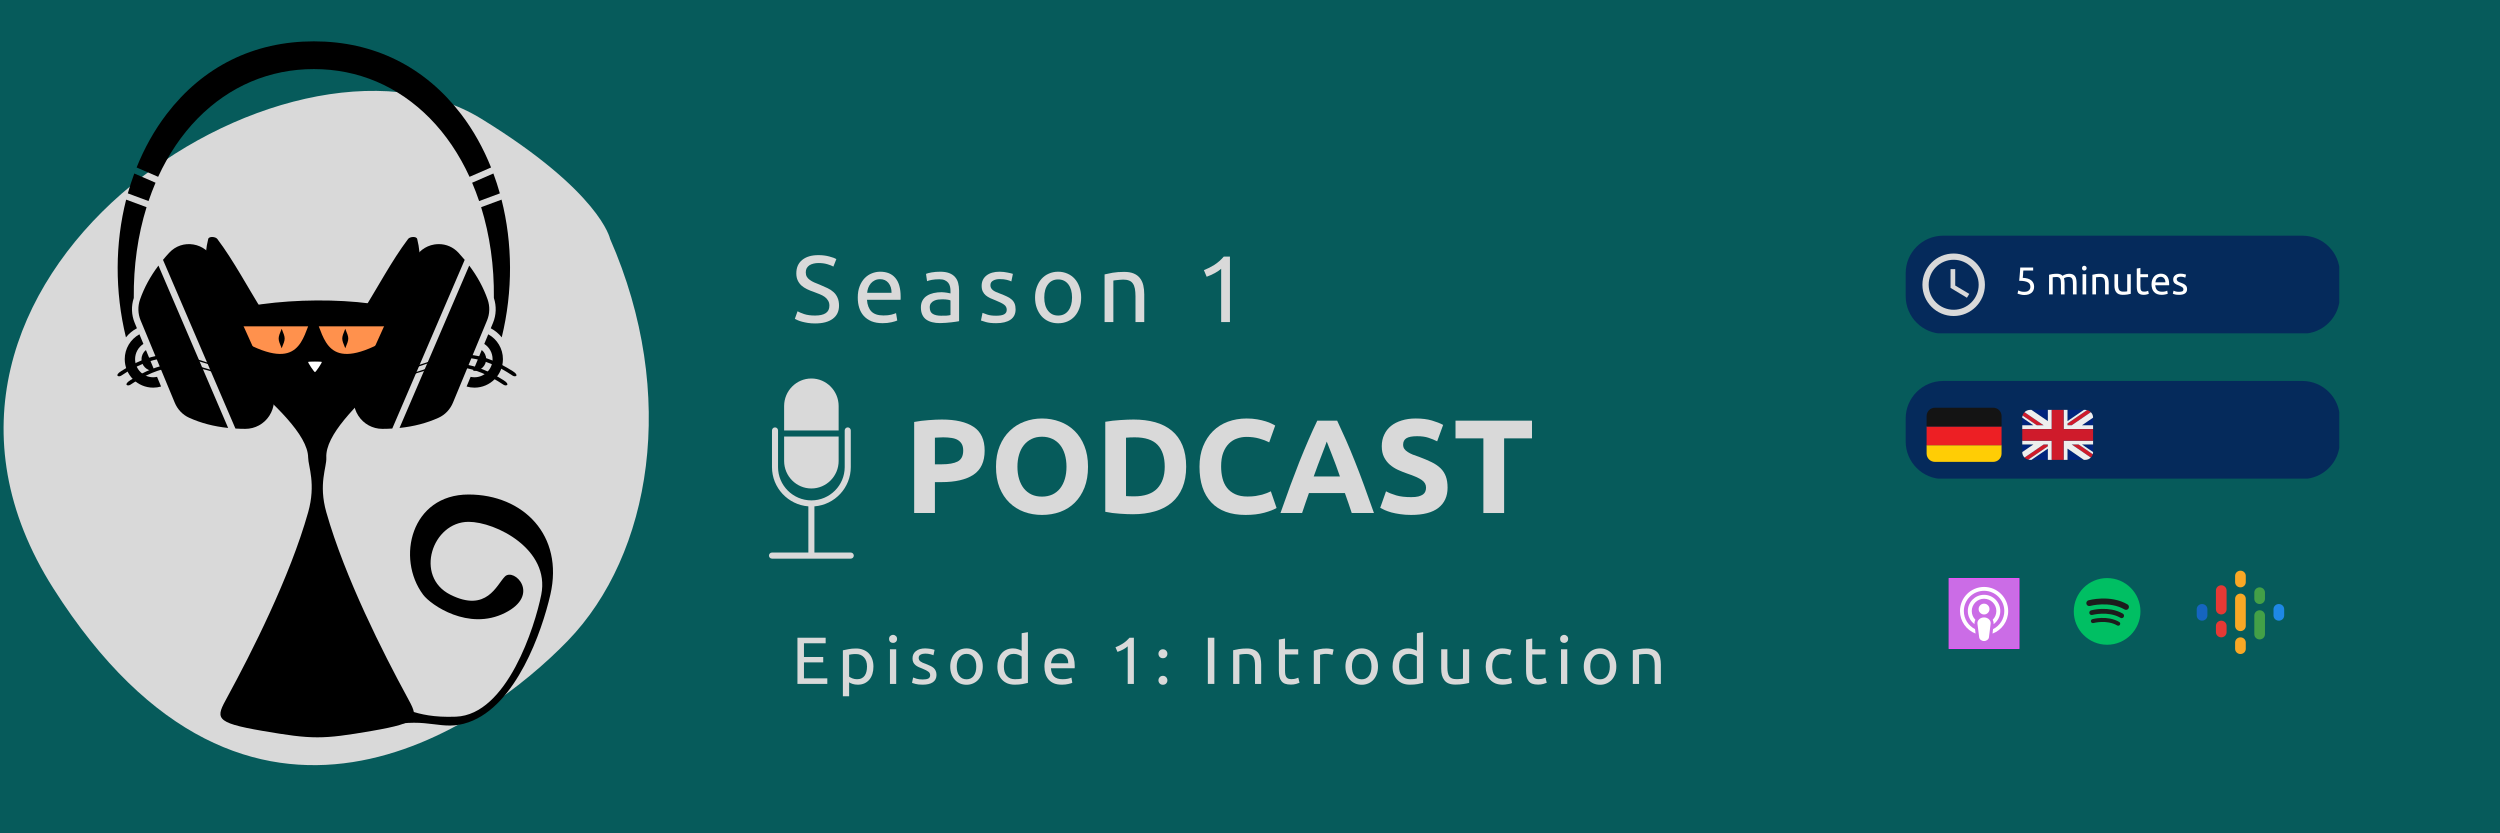 <svg xmlns="http://www.w3.org/2000/svg" width="100%" zoomAndPan="magnify" viewBox="0 0 450 150" height="100%" preserveAspectRatio="xMidYMid" version="1.0">
  <defs>
    <g/>
    <clipPath id="895ad16884">
      <path d="M 35 42.422 L 48 42.422 L 48 59 L 35 59 Z M 35 42.422" clip-rule="nonzero"/>
    </clipPath>
    <clipPath id="db6de5bfa4">
      <path d="M 64 42.422 L 78 42.422 L 78 59 L 64 59 Z M 64 42.422" clip-rule="nonzero"/>
    </clipPath>
    <clipPath id="998c85b072">
      <path d="M 71 47 L 89 47 L 89 77.191 L 71 77.191 Z M 71 47" clip-rule="nonzero"/>
    </clipPath>
    <clipPath id="a8c183deaa">
      <path d="M 24 47 L 42 47 L 42 77.191 L 24 77.191 Z M 24 47" clip-rule="nonzero"/>
    </clipPath>
    <clipPath id="ee94ad1ebe">
      <path d="M 63 43 L 84 43 L 84 77.191 L 63 77.191 Z M 63 43" clip-rule="nonzero"/>
    </clipPath>
    <clipPath id="ae5a01681d">
      <path d="M 24 7.441 L 89 7.441 L 89 32 L 24 32 Z M 24 7.441" clip-rule="nonzero"/>
    </clipPath>
    <clipPath id="f4a1d20108">
      <path d="M 29 43 L 50 43 L 50 77.191 L 29 77.191 Z M 29 43" clip-rule="nonzero"/>
    </clipPath>
    <clipPath id="e22e52e66e">
      <path d="M 138 76 L 153.684 76 L 153.684 100.637 L 138 100.637 Z M 138 76" clip-rule="nonzero"/>
    </clipPath>
    <clipPath id="3e434ccf4b">
      <path d="M 343.023 42.422 L 421.773 42.422 L 421.773 60 L 343.023 60 Z M 343.023 42.422" clip-rule="nonzero"/>
    </clipPath>
    <clipPath id="c15bcb9065">
      <path d="M 349.773 42.422 L 414.422 42.422 C 418.148 42.422 421.172 45.441 421.172 49.172 L 421.172 53.32 C 421.172 57.047 418.148 60.07 414.422 60.07 L 349.773 60.07 C 346.047 60.07 343.023 57.047 343.023 53.32 L 343.023 49.172 C 343.023 45.441 346.047 42.422 349.773 42.422" clip-rule="nonzero"/>
    </clipPath>
    <clipPath id="f3cc544297">
      <path d="M 343.023 68.574 L 421.773 68.574 L 421.773 86.855 L 343.023 86.855 Z M 343.023 68.574" clip-rule="nonzero"/>
    </clipPath>
    <clipPath id="769c298b9c">
      <path d="M 349.773 68.574 L 414.422 68.574 C 418.148 68.574 421.172 71.598 421.172 75.324 L 421.172 79.473 C 421.172 83.199 418.148 86.223 414.422 86.223 L 349.773 86.223 C 346.047 86.223 343.023 83.199 343.023 79.473 L 343.023 75.324 C 343.023 71.598 346.047 68.574 349.773 68.574" clip-rule="nonzero"/>
    </clipPath>
    <clipPath id="55b92df00e">
      <path d="M 346.035 45.633 L 357.285 45.633 L 357.285 56.883 L 346.035 56.883 Z M 346.035 45.633" clip-rule="nonzero"/>
    </clipPath>
    <clipPath id="7dadc20ef9">
      <path d="M 346.785 80 L 360.285 80 L 360.285 83.137 L 346.785 83.137 Z M 346.785 80" clip-rule="nonzero"/>
    </clipPath>
    <clipPath id="7783de4d1b">
      <path d="M 346.785 76 L 360.285 76 L 360.285 81 L 346.785 81 Z M 346.785 76" clip-rule="nonzero"/>
    </clipPath>
    <clipPath id="fa56e6fb8e">
      <path d="M 346.785 73.387 L 360.285 73.387 L 360.285 77 L 346.785 77 Z M 346.785 73.387" clip-rule="nonzero"/>
    </clipPath>
    <clipPath id="0027280fbf">
      <path d="M 364.008 73.777 L 376.758 73.777 L 376.758 82.777 L 364.008 82.777 Z M 364.008 73.777" clip-rule="nonzero"/>
    </clipPath>
    <clipPath id="7e85dea15c">
      <path d="M 373.281 104.055 L 385.281 104.055 L 385.281 116.055 L 373.281 116.055 Z M 373.281 104.055" clip-rule="nonzero"/>
    </clipPath>
    <clipPath id="17c7ba0efb">
      <path d="M 350.754 104.055 L 363.504 104.055 L 363.504 116.805 L 350.754 116.805 Z M 350.754 104.055" clip-rule="nonzero"/>
    </clipPath>
    <clipPath id="8cdd1cdc2d">
      <path d="M 402 102.723 L 405 102.723 L 405 106 L 402 106 Z M 402 102.723" clip-rule="nonzero"/>
    </clipPath>
    <clipPath id="9a86bfd5f0">
      <path d="M 402 114 L 405 114 L 405 117.723 L 402 117.723 Z M 402 114" clip-rule="nonzero"/>
    </clipPath>
    <clipPath id="e2f27c1609">
      <path d="M 395.406 108 L 398 108 L 398 112 L 395.406 112 Z M 395.406 108" clip-rule="nonzero"/>
    </clipPath>
    <clipPath id="76a31e4a07">
      <path d="M 409 108 L 411.156 108 L 411.156 112 L 409 112 Z M 409 108" clip-rule="nonzero"/>
    </clipPath>
  </defs>
  <rect x="-45" width="540" fill="#ffffff" y="-15" height="180" fill-opacity="1"/>
  <rect x="-45" width="540" fill="#ffffff" y="-15" height="180" fill-opacity="1"/>
  <rect x="-45" width="540" fill="#065b5b" y="-15" height="180" fill-opacity="1"/>
  <path fill="#d9d9d9" d="M 109.816 43 C 122.137 71.062 117.203 99.836 102.211 115.328 C 87.223 130.82 44.75 161.25 9.594 105.898 C -25.562 50.551 51.848 0 86.613 21.363 C 108.117 34.57 109.816 43 109.816 43 Z M 109.816 43" fill-opacity="1" fill-rule="nonzero"/>
  <path fill="#000000" d="M 66.918 131.566 C 57.977 133.109 56.242 133.098 47.293 131.566 C 38.344 130.035 38.879 129.215 40.934 125.449 C 45.168 117.68 52.188 103.875 55.469 92.207 C 56.906 87.098 55.484 83.922 55.469 82.367 C 55.379 74.199 31.234 60.082 35.844 57.77 C 37.641 56.871 39.934 56.133 42.52 55.562 C 54.043 53.016 71.387 53.75 76.73 57.77 C 80.855 60.871 58.328 74.328 58.738 82.367 C 58.828 84.098 57.281 87.066 58.738 92.207 C 62.066 103.93 69.027 117.641 73.246 125.395 C 75.316 129.195 75.859 130.023 66.918 131.566 Z M 66.918 131.566" fill-opacity="1" fill-rule="evenodd"/>
  <path fill="#000000" d="M 68.168 127.363 C 63.262 128.184 62.445 132.281 69.805 130.645 C 77.164 129.004 79.461 131.719 84.344 130.008 C 92.922 127.008 97.551 113.625 99.062 107.051 C 101.531 96.332 94.156 89.012 84.344 89.012 C 74 89.012 71.262 100.488 76.168 107.051 C 77.555 108.906 84.344 113.609 90.887 110.328 C 97.426 107.051 92.52 102.129 90.887 103.77 C 89.391 105.266 87.613 110.328 81.074 107.051 C 74.531 103.77 77.801 93.93 84.344 93.93 C 89.199 93.93 99.062 98.852 97.426 107.051 C 96.293 112.73 91.285 128.648 82.07 129.004 C 73.859 129.316 73.074 126.543 68.168 127.363 Z M 68.168 127.363" fill-opacity="1" fill-rule="evenodd"/>
  <g clip-path="url(#895ad16884)">
    <path fill="#000000" d="M 47.289 56.043 C 49.699 59.887 40.93 56.387 37.48 57.77 C 33.391 59.41 36.938 57.141 37.48 56.066 C 39.117 52.852 35.844 49.57 37.48 43.012 C 37.609 42.5 38.789 42.578 39.117 43.012 C 42.059 46.922 44.566 51.699 47.289 56.043 Z M 47.289 56.043" fill-opacity="1" fill-rule="evenodd"/>
  </g>
  <g clip-path="url(#db6de5bfa4)">
    <path fill="#000000" d="M 65.281 56.043 C 62.871 59.887 71.645 56.387 75.094 57.77 C 79.18 59.41 75.637 57.141 75.09 56.066 C 73.457 52.852 76.727 49.57 75.094 43.012 C 74.965 42.5 73.785 42.578 73.457 43.012 C 70.512 46.922 68.008 51.699 65.281 56.043 Z M 65.281 56.043" fill-opacity="1" fill-rule="evenodd"/>
  </g>
  <path fill="#ff914d" d="M 57.375 58.734 C 58.875 62.688 60.512 67.609 73.457 58.734 Z M 57.375 58.734" fill-opacity="1" fill-rule="evenodd"/>
  <path fill="#000000" d="M 62.148 59.18 C 61.426 60.938 61.426 60.938 62.148 62.688 C 62.867 60.938 62.867 60.938 62.148 59.18 Z M 62.148 59.18" fill-opacity="1" fill-rule="evenodd"/>
  <path fill="#ff914d" d="M 55.469 58.734 C 53.969 62.688 52.336 67.609 39.387 58.734 Z M 55.469 58.734" fill-opacity="1" fill-rule="evenodd"/>
  <path fill="#000000" d="M 50.699 59.18 C 51.418 60.938 51.418 60.938 50.699 62.688 C 49.98 60.938 49.98 60.938 50.699 59.18 Z M 50.699 59.18" fill-opacity="1" fill-rule="evenodd"/>
  <path fill="#ffffff" d="M 57.926 65.148 C 57.844 65.059 55.551 65.059 55.469 65.148 C 55.387 65.242 56.531 66.98 56.695 66.98 C 56.859 66.98 58.004 65.242 57.926 65.148 Z M 57.926 65.148" fill-opacity="1" fill-rule="evenodd"/>
  <path fill="#000000" d="M 50.453 68.43 L 50.453 69.25 C 38.188 67.609 32.992 60.148 21.832 67.609 C 21.344 67.938 20.523 67.609 21.832 66.789 C 32.664 60 35.734 66.789 50.453 68.43 Z M 50.453 68.43" fill-opacity="1" fill-rule="evenodd"/>
  <path fill="#000000" d="M 52.086 70.07 L 52.086 70.891 C 39.82 69.25 34.625 61.789 23.469 69.25 C 22.977 69.578 22.16 69.25 23.469 68.43 C 34.301 61.641 37.367 68.43 52.086 70.07 Z M 52.086 70.07" fill-opacity="1" fill-rule="evenodd"/>
  <path fill="#000000" d="M 63.645 68.43 L 63.645 69.25 C 75.91 67.609 81.105 60.148 92.266 67.609 C 92.754 67.938 93.574 67.609 92.266 66.789 C 81.434 60 78.363 66.789 63.645 68.43 Z M 63.645 68.43" fill-opacity="1" fill-rule="evenodd"/>
  <path fill="#000000" d="M 62.012 70.07 L 62.012 70.891 C 74.277 69.25 79.473 61.789 90.629 69.25 C 91.121 69.578 91.938 69.25 90.629 68.43 C 79.797 61.641 76.73 68.43 62.012 70.07 Z M 62.012 70.07" fill-opacity="1" fill-rule="evenodd"/>
  <path fill="#000000" d="M 27.996 32.891 L 24.172 31.227 C 23.738 32.398 23.348 33.594 23.008 34.809 L 26.738 36.191 C 27.121 35.062 27.539 33.961 27.996 32.891 Z M 27.996 32.891" fill-opacity="1" fill-rule="nonzero"/>
  <path fill="#000000" d="M 27.578 66.75 C 27.656 66.75 27.734 66.738 27.812 66.727 L 26.266 63.004 C 25.773 63.395 25.477 63.992 25.477 64.648 C 25.477 65.805 26.418 66.75 27.578 66.75 Z M 27.578 66.75" fill-opacity="1" fill-rule="nonzero"/>
  <path fill="#000000" d="M 27.578 67.91 C 25.781 67.91 24.316 66.445 24.316 64.648 C 24.316 63.523 24.891 62.5 25.812 61.906 L 25.094 60.172 C 23.477 61.07 22.453 62.762 22.453 64.648 C 22.453 67.477 24.75 69.777 27.574 69.777 C 28.062 69.777 28.535 69.707 28.992 69.574 L 28.27 67.832 C 28.043 67.879 27.812 67.91 27.578 67.91 Z M 27.578 67.91" fill-opacity="1" fill-rule="nonzero"/>
  <path fill="#000000" d="M 24.645 59.086 L 24.242 58.113 C 23.652 56.691 23.598 55.105 24.082 53.637 C 24.02 47.863 24.816 42.328 26.379 37.293 L 22.707 35.934 C 20.715 43.777 20.641 52.41 22.668 60.723 C 23.199 60.059 23.867 59.5 24.645 59.086 Z M 24.645 59.086" fill-opacity="1" fill-rule="nonzero"/>
  <path fill="#000000" d="M 88.898 53.637 C 89.383 55.105 89.332 56.691 88.742 58.113 L 88.336 59.09 C 89.113 59.5 89.785 60.059 90.312 60.723 C 92.344 52.41 92.27 43.777 90.277 35.934 L 86.605 37.293 C 88.164 42.328 88.965 47.863 88.898 53.637 Z M 88.898 53.637" fill-opacity="1" fill-rule="nonzero"/>
  <path fill="#000000" d="M 86.242 36.191 L 89.973 34.809 C 89.633 33.594 89.242 32.398 88.809 31.227 L 84.984 32.891 C 85.441 33.961 85.859 35.062 86.242 36.191 Z M 86.242 36.191" fill-opacity="1" fill-rule="nonzero"/>
  <g clip-path="url(#998c85b072)">
    <path fill="#000000" d="M 85.898 61.945 L 87.059 59.152 L 87.672 57.668 C 88.164 56.477 88.203 55.145 87.773 53.914 C 87.023 51.77 85.926 49.75 84.461 47.805 L 71.914 77.031 C 74.484 76.766 76.805 76.16 78.934 75.199 C 80.102 74.672 81.023 73.703 81.535 72.473 Z M 85.898 61.945" fill-opacity="1" fill-rule="nonzero"/>
  </g>
  <g clip-path="url(#a8c183deaa)">
    <path fill="#000000" d="M 25.207 53.914 C 24.777 55.141 24.816 56.477 25.309 57.668 L 25.926 59.152 L 27.082 61.945 L 31.449 72.469 C 31.957 73.699 32.883 74.668 34.047 75.195 C 36.176 76.16 38.496 76.762 41.066 77.031 L 28.52 47.805 C 27.055 49.75 25.957 51.77 25.207 53.914 Z M 25.207 53.914" fill-opacity="1" fill-rule="nonzero"/>
  </g>
  <path fill="#000000" d="M 86.715 63.004 L 85.168 66.727 C 85.246 66.734 85.324 66.75 85.406 66.75 C 86.562 66.75 87.508 65.805 87.508 64.648 C 87.508 63.996 87.207 63.395 86.715 63.004 Z M 86.715 63.004" fill-opacity="1" fill-rule="nonzero"/>
  <path fill="#000000" d="M 87.887 60.172 L 87.168 61.906 C 88.09 62.5 88.664 63.523 88.664 64.648 C 88.664 66.445 87.203 67.91 85.406 67.91 C 85.168 67.91 84.938 67.879 84.711 67.832 L 83.988 69.574 C 84.445 69.707 84.918 69.777 85.406 69.777 C 88.227 69.777 90.527 67.477 90.527 64.648 C 90.527 62.762 89.504 61.07 87.887 60.172 Z M 87.887 60.172" fill-opacity="1" fill-rule="nonzero"/>
  <g clip-path="url(#ee94ad1ebe)">
    <path fill="#000000" d="M 82.512 45.48 C 81.574 44.48 80.324 43.941 78.996 43.941 C 78.723 43.941 78.445 43.961 78.168 44.008 C 76.547 44.277 75.18 45.328 74.504 46.824 L 64.121 69.836 C 63.387 71.465 63.531 73.332 64.5 74.832 C 65.461 76.312 67.074 77.195 68.824 77.195 C 68.832 77.195 68.836 77.195 68.844 77.195 C 69.445 77.195 70.031 77.172 70.609 77.137 L 83.645 46.773 C 83.285 46.34 82.91 45.91 82.512 45.48 Z M 82.512 45.48" fill-opacity="1" fill-rule="nonzero"/>
  </g>
  <g clip-path="url(#ae5a01681d)">
    <path fill="#000000" d="M 84.516 31.828 L 88.391 30.145 C 87 26.672 85.203 23.438 83.004 20.555 C 76.453 11.977 67.289 7.441 56.492 7.441 C 45.695 7.441 36.527 11.977 29.98 20.555 C 27.781 23.438 25.98 26.672 24.59 30.145 L 28.465 31.828 C 30.316 27.805 32.715 24.23 35.609 21.289 C 41.32 15.496 48.543 12.434 56.492 12.434 C 64.441 12.434 71.66 15.496 77.371 21.289 C 80.27 24.23 82.668 27.805 84.516 31.828 Z M 84.516 31.828" fill-opacity="1" fill-rule="nonzero"/>
  </g>
  <g clip-path="url(#f4a1d20108)">
    <path fill="#000000" d="M 38.477 46.824 C 37.805 45.332 36.434 44.277 34.816 44.008 C 33.184 43.738 31.598 44.273 30.473 45.48 C 30.07 45.91 29.699 46.34 29.34 46.773 L 42.375 77.137 C 42.949 77.172 43.535 77.195 44.141 77.195 C 44.145 77.195 44.152 77.195 44.156 77.195 C 45.906 77.195 47.523 76.316 48.48 74.836 C 49.453 73.332 49.594 71.465 48.859 69.84 Z M 38.477 46.824" fill-opacity="1" fill-rule="nonzero"/>
  </g>
  <path fill="#d9d9d9" d="M 150.957 77.48 L 150.957 73.094 C 150.957 70.355 148.754 68.129 146.047 68.129 C 143.344 68.129 141.141 70.355 141.141 73.094 L 141.141 77.48 Z M 150.957 77.48" fill-opacity="1" fill-rule="nonzero"/>
  <path fill="#d9d9d9" d="M 141.141 78.578 L 141.141 82.965 C 141.141 85.703 143.344 87.926 146.047 87.926 C 148.754 87.926 150.957 85.703 150.957 82.965 L 150.957 78.578 Z M 141.141 78.578" fill-opacity="1" fill-rule="nonzero"/>
  <g clip-path="url(#e22e52e66e)">
    <path fill="#d9d9d9" d="M 153.141 99.457 L 146.594 99.457 L 146.594 91.145 C 150.25 90.863 153.141 87.805 153.141 84.074 L 153.141 77.48 C 153.141 77.176 152.895 76.93 152.594 76.93 C 152.293 76.93 152.047 77.176 152.047 77.48 L 152.047 84.074 C 152.047 87.379 149.355 90.07 146.047 90.07 C 142.742 90.07 140.047 87.379 140.047 84.074 L 140.047 77.48 C 140.047 77.176 139.805 76.93 139.504 76.93 C 139.203 76.93 138.957 77.176 138.957 77.48 L 138.957 84.074 C 138.957 87.805 141.848 90.863 145.504 91.145 L 145.504 99.457 L 138.957 99.457 C 138.656 99.457 138.414 99.703 138.414 100.008 C 138.414 100.309 138.656 100.555 138.957 100.555 L 153.141 100.555 C 153.441 100.555 153.684 100.309 153.684 100.008 C 153.684 99.703 153.441 99.457 153.141 99.457 Z M 153.141 99.457" fill-opacity="1" fill-rule="nonzero"/>
  </g>
  <g clip-path="url(#3e434ccf4b)">
    <g clip-path="url(#c15bcb9065)">
      <path fill="#052a5b" d="M 343.023 42.422 L 421.07 42.422 L 421.07 60 L 343.023 60 Z M 343.023 42.422" fill-opacity="1" fill-rule="nonzero"/>
    </g>
  </g>
  <g clip-path="url(#f3cc544297)">
    <g clip-path="url(#769c298b9c)">
      <path fill="#052a5b" d="M 343.023 68.574 L 421.07 68.574 L 421.07 86.152 L 343.023 86.152 Z M 343.023 68.574" fill-opacity="1" fill-rule="nonzero"/>
    </g>
  </g>
  <g clip-path="url(#55b92df00e)">
    <path fill="#d9d9d9" d="M 351.656 45.633 C 348.551 45.633 346.035 48.148 346.035 51.258 C 346.035 54.367 348.551 56.883 351.656 56.883 C 354.766 56.883 357.285 54.367 357.285 51.258 C 357.285 48.148 354.766 45.633 351.656 45.633 Z M 351.66 55.758 C 349.176 55.758 347.16 53.746 347.16 51.258 C 347.16 48.773 349.176 46.758 351.66 46.758 C 354.148 46.758 356.16 48.773 356.16 51.258 C 356.16 53.746 354.148 55.758 351.66 55.758 Z M 351.66 55.758" fill-opacity="1" fill-rule="nonzero"/>
  </g>
  <path fill="#d9d9d9" d="M 351.941 48.445 L 351.098 48.445 L 351.098 51.82 L 354.047 53.594 L 354.473 52.902 L 351.941 51.398 Z M 351.941 48.445" fill-opacity="1" fill-rule="nonzero"/>
  <g clip-path="url(#7dadc20ef9)">
    <path fill="#ffcd05" d="M 346.789 81.637 C 346.789 82.465 347.461 83.137 348.289 83.137 L 358.781 83.137 C 359.609 83.137 360.281 82.465 360.281 81.637 L 360.281 80.137 L 346.789 80.137 Z M 346.789 81.637" fill-opacity="1" fill-rule="nonzero"/>
  </g>
  <g clip-path="url(#7783de4d1b)">
    <path fill="#ed1f24" d="M 346.789 76.762 L 360.281 76.762 L 360.281 80.137 L 346.789 80.137 Z M 346.789 76.762" fill-opacity="1" fill-rule="nonzero"/>
  </g>
  <g clip-path="url(#fa56e6fb8e)">
    <path fill="#141414" d="M 358.781 73.387 L 348.289 73.387 C 347.461 73.387 346.789 74.059 346.789 74.887 L 346.789 76.762 L 360.281 76.762 L 360.281 74.887 C 360.281 74.059 359.609 73.387 358.781 73.387 Z M 358.781 73.387" fill-opacity="1" fill-rule="nonzero"/>
  </g>
  <g clip-path="url(#0027280fbf)">
    <path fill="#00247d" d="M 364.008 75.18 L 364.008 76.547 L 366 76.547 Z M 365.66 82.777 L 368.613 82.777 L 368.613 80.754 Z M 372.152 80.754 L 372.152 82.777 L 375.102 82.777 Z M 364.008 80.008 L 364.008 81.371 L 366.004 80.008 Z M 375.105 73.777 L 372.152 73.777 L 372.152 75.797 Z M 376.754 81.371 L 376.754 80.008 L 374.762 80.008 Z M 376.754 76.547 L 376.754 75.18 L 374.762 76.547 Z M 368.613 73.777 L 365.66 73.777 L 368.613 75.797 Z M 368.613 73.777" fill-opacity="1" fill-rule="nonzero"/>
    <path fill="#cf1b2b" d="M 372.91 80.008 L 376.348 82.359 C 376.516 82.195 376.633 81.988 376.699 81.754 L 374.145 80.008 Z M 368.613 80.008 L 367.852 80.008 L 364.414 82.359 C 364.602 82.543 364.836 82.676 365.102 82.734 L 368.613 80.332 Z M 372.152 76.547 L 372.91 76.547 L 376.348 74.191 C 376.164 74.008 375.926 73.875 375.664 73.816 L 372.152 76.219 Z M 367.852 76.547 L 364.414 74.191 C 364.25 74.359 364.129 74.566 364.066 74.797 L 366.617 76.547 Z M 367.852 76.547" fill-opacity="1" fill-rule="nonzero"/>
    <path fill="#eeeeee" d="M 376.754 79.316 L 371.445 79.316 L 371.445 82.777 L 372.152 82.777 L 372.152 80.754 L 375.102 82.777 L 375.34 82.777 C 375.734 82.777 376.09 82.617 376.348 82.359 L 372.91 80.008 L 374.145 80.008 L 376.699 81.754 C 376.73 81.641 376.754 81.52 376.754 81.391 L 376.754 81.371 L 374.762 80.008 L 376.754 80.008 Z M 364.008 79.316 L 364.008 80.008 L 366.004 80.008 L 364.008 81.371 L 364.008 81.391 C 364.008 81.77 364.164 82.109 364.414 82.359 L 367.852 80.008 L 368.613 80.008 L 368.613 80.332 L 365.102 82.734 C 365.207 82.762 365.312 82.777 365.426 82.777 L 365.66 82.777 L 368.613 80.754 L 368.613 82.777 L 369.32 82.777 L 369.32 79.316 Z M 376.754 75.16 C 376.754 74.781 376.598 74.441 376.348 74.191 L 372.91 76.547 L 372.152 76.547 L 372.152 76.219 L 375.664 73.816 C 375.559 73.793 375.449 73.777 375.34 73.777 L 375.105 73.777 L 372.152 75.797 L 372.152 73.777 L 371.445 73.777 L 371.445 77.238 L 376.754 77.238 L 376.754 76.547 L 374.762 76.547 L 376.754 75.18 Z M 368.613 73.777 L 368.613 75.797 L 365.66 73.777 L 365.426 73.777 C 365.031 73.777 364.672 73.938 364.414 74.191 L 367.852 76.547 L 366.617 76.547 L 364.066 74.797 C 364.031 74.914 364.008 75.035 364.008 75.16 L 364.008 75.18 L 366 76.547 L 364.008 76.547 L 364.008 77.238 L 369.32 77.238 L 369.32 73.777 Z M 368.613 73.777" fill-opacity="1" fill-rule="nonzero"/>
    <path fill="#cf1b2b" d="M 371.445 77.238 L 371.445 73.777 L 369.32 73.777 L 369.32 77.238 L 364.008 77.238 L 364.008 79.316 L 369.32 79.316 L 369.32 82.777 L 371.445 82.777 L 371.445 79.316 L 376.754 79.316 L 376.754 77.238 Z M 371.445 77.238" fill-opacity="1" fill-rule="nonzero"/>
  </g>
  <g clip-path="url(#7e85dea15c)">
    <path fill="#00bf63" d="M 385.281 110.055 C 385.281 113.367 382.594 116.055 379.281 116.055 C 375.969 116.055 373.281 113.367 373.281 110.055 C 373.281 106.738 375.969 104.055 379.281 104.055 C 382.594 104.055 385.281 106.738 385.281 110.055 Z M 385.281 110.055" fill-opacity="1" fill-rule="nonzero"/>
  </g>
  <path fill="#1c1c1c" d="M 381.594 112.453 C 381.527 112.566 381.406 112.633 381.281 112.633 C 381.219 112.633 381.156 112.617 381.098 112.582 C 380.145 112.023 379.039 111.934 378.281 111.957 C 377.441 111.984 376.828 112.148 376.82 112.148 C 376.625 112.203 376.426 112.09 376.375 111.895 C 376.32 111.699 376.434 111.5 376.629 111.449 C 376.656 111.441 377.32 111.262 378.238 111.23 C 378.781 111.211 379.305 111.25 379.793 111.344 C 380.41 111.461 380.973 111.664 381.465 111.957 C 381.637 112.055 381.695 112.277 381.594 112.453 Z M 382.949 108.789 C 382.23 108.371 381.414 108.07 380.516 107.902 C 379.809 107.766 379.051 107.711 378.266 107.738 C 376.926 107.781 375.965 108.043 375.922 108.055 C 375.645 108.133 375.477 108.426 375.555 108.707 C 375.633 108.988 375.922 109.152 376.203 109.074 C 376.242 109.062 379.727 108.129 382.418 109.703 C 382.504 109.75 382.594 109.773 382.684 109.773 C 382.867 109.773 383.043 109.68 383.137 109.512 C 383.285 109.262 383.199 108.938 382.949 108.789 Z M 382.117 110.457 C 381.531 110.117 380.867 109.875 380.133 109.734 C 379.555 109.629 378.938 109.582 378.293 109.602 C 377.207 109.641 376.422 109.852 376.387 109.863 C 376.16 109.926 376.023 110.164 376.086 110.391 C 376.148 110.621 376.387 110.754 376.613 110.691 C 376.621 110.691 377.352 110.496 378.344 110.465 C 379.242 110.438 380.551 110.543 381.68 111.203 C 381.75 111.246 381.824 111.266 381.898 111.266 C 382.047 111.266 382.191 111.188 382.27 111.051 C 382.391 110.844 382.32 110.578 382.117 110.457 Z M 382.117 110.457" fill-opacity="1" fill-rule="nonzero"/>
  <g clip-path="url(#17c7ba0efb)">
    <path fill="#cb6ce6" d="M 350.844 104.145 L 363.418 104.145 L 363.418 116.715 L 350.844 116.715 Z M 350.844 104.145" fill-opacity="1" fill-rule="nonzero"/>
    <path fill="#f452ff" d="M 363.504 116.805 L 350.754 116.805 L 350.754 104.055 L 363.504 104.055 Z M 350.934 116.629 L 363.328 116.629 L 363.328 104.23 L 350.934 104.23 Z M 350.934 116.629" fill-opacity="1" fill-rule="nonzero"/>
  </g>
  <path fill="#ffffff" d="M 357.129 108.66 C 356.863 108.66 356.633 108.754 356.441 108.945 C 356.254 109.133 356.156 109.363 356.156 109.633 C 356.156 109.902 356.254 110.129 356.441 110.32 C 356.633 110.512 356.863 110.605 357.129 110.605 C 357.398 110.605 357.629 110.512 357.82 110.32 C 358.008 110.129 358.105 109.902 358.105 109.633 C 358.105 109.363 358.008 109.133 357.82 108.945 C 357.629 108.754 357.398 108.66 357.129 108.66 Z M 357.129 108.66" fill-opacity="1" fill-rule="nonzero"/>
  <path fill="#ffffff" d="M 360.051 109.988 C 360.051 108.375 358.742 107.066 357.129 107.066 C 355.52 107.066 354.207 108.375 354.207 109.988 C 354.207 110.953 354.684 111.812 355.41 112.344 C 355.391 112.066 355.445 111.797 355.566 111.551 C 355.164 111.152 354.918 110.598 354.918 109.988 C 354.918 108.766 355.91 107.773 357.129 107.773 C 358.352 107.773 359.344 108.766 359.344 109.988 C 359.344 110.598 359.094 111.152 358.691 111.555 C 358.812 111.797 358.867 112.066 358.848 112.344 C 359.578 111.812 360.051 110.957 360.051 109.988 Z M 360.051 109.988" fill-opacity="1" fill-rule="nonzero"/>
  <path fill="#ffffff" d="M 357.137 105.648 C 354.742 105.648 352.797 107.594 352.797 109.984 C 352.797 111.836 353.965 113.422 355.602 114.043 L 355.508 113.242 C 354.316 112.641 353.492 111.41 353.492 109.984 C 353.492 107.977 355.125 106.344 357.137 106.344 C 359.145 106.344 360.777 107.977 360.777 109.984 C 360.777 111.414 359.949 112.648 358.75 113.246 L 358.656 114.047 C 360.301 113.43 361.473 111.84 361.473 109.984 C 361.473 107.594 359.527 105.648 357.137 105.648 Z M 357.137 105.648" fill-opacity="1" fill-rule="nonzero"/>
  <path fill="#ffffff" d="M 357.133 115.387 L 357.129 115.387 C 356.676 115.387 356.297 115.094 356.25 114.711 L 355.941 112.27 C 355.867 111.664 356.418 111.137 357.129 111.137 L 357.133 111.137 C 357.84 111.137 358.391 111.664 358.316 112.27 L 358.012 114.711 C 357.965 115.094 357.582 115.387 357.133 115.387 Z M 357.133 115.387" fill-opacity="1" fill-rule="nonzero"/>
  <g clip-path="url(#8cdd1cdc2d)">
    <path fill="#f9a825" d="M 403.281 105.723 C 402.75 105.723 402.32 105.305 402.32 104.785 L 402.32 103.66 C 402.32 103.141 402.75 102.723 403.281 102.723 C 403.812 102.723 404.242 103.141 404.242 103.66 L 404.242 104.785 C 404.242 105.305 403.812 105.723 403.281 105.723 Z M 403.281 105.723" fill-opacity="1" fill-rule="nonzero"/>
  </g>
  <path fill="#f9a825" d="M 403.281 113.598 C 402.75 113.598 402.32 113.18 402.32 112.66 L 402.32 107.785 C 402.32 107.266 402.75 106.848 403.281 106.848 C 403.812 106.848 404.242 107.266 404.242 107.785 L 404.242 112.66 C 404.242 113.18 403.812 113.598 403.281 113.598 Z M 403.281 113.598" fill-opacity="1" fill-rule="nonzero"/>
  <g clip-path="url(#9a86bfd5f0)">
    <path fill="#f9a825" d="M 403.281 117.723 C 402.75 117.723 402.32 117.305 402.32 116.785 L 402.32 115.66 C 402.32 115.141 402.75 114.723 403.281 114.723 C 403.812 114.723 404.242 115.141 404.242 115.66 L 404.242 116.785 C 404.242 117.305 403.812 117.723 403.281 117.723 Z M 403.281 117.723" fill-opacity="1" fill-rule="nonzero"/>
  </g>
  <path fill="#e53935" d="M 399.828 114.723 C 399.297 114.723 398.867 114.305 398.867 113.785 L 398.867 112.66 C 398.867 112.141 399.297 111.723 399.828 111.723 C 400.355 111.723 400.785 112.141 400.785 112.66 L 400.785 113.785 C 400.785 114.305 400.355 114.723 399.828 114.723 Z M 399.828 114.723" fill-opacity="1" fill-rule="nonzero"/>
  <path fill="#43a047" d="M 406.738 108.723 C 406.207 108.723 405.777 108.305 405.777 107.785 L 405.777 106.66 C 405.777 106.141 406.207 105.723 406.738 105.723 C 407.266 105.723 407.695 106.141 407.695 106.66 L 407.695 107.785 C 407.695 108.305 407.266 108.723 406.738 108.723 Z M 406.738 108.723" fill-opacity="1" fill-rule="nonzero"/>
  <path fill="#e53935" d="M 399.828 110.598 C 399.297 110.598 398.867 110.18 398.867 109.66 L 398.867 106.285 C 398.867 105.766 399.297 105.348 399.828 105.348 C 400.355 105.348 400.785 105.766 400.785 106.285 L 400.785 109.66 C 400.785 110.18 400.355 110.598 399.828 110.598 Z M 399.828 110.598" fill-opacity="1" fill-rule="nonzero"/>
  <path fill="#43a047" d="M 406.738 115.098 C 406.207 115.098 405.777 114.68 405.777 114.16 L 405.777 110.785 C 405.777 110.266 406.207 109.848 406.738 109.848 C 407.266 109.848 407.695 110.266 407.695 110.785 L 407.695 114.16 C 407.695 114.68 407.266 115.098 406.738 115.098 Z M 406.738 115.098" fill-opacity="1" fill-rule="nonzero"/>
  <g clip-path="url(#e2f27c1609)">
    <path fill="#1565c0" d="M 396.371 111.723 C 395.84 111.723 395.41 111.305 395.41 110.785 L 395.41 109.66 C 395.41 109.141 395.84 108.723 396.371 108.723 C 396.902 108.723 397.332 109.141 397.332 109.66 L 397.332 110.785 C 397.332 111.305 396.902 111.723 396.371 111.723 Z M 396.371 111.723" fill-opacity="1" fill-rule="nonzero"/>
  </g>
  <g clip-path="url(#76a31e4a07)">
    <path fill="#1e88e5" d="M 410.191 111.723 C 409.66 111.723 409.23 111.305 409.23 110.785 L 409.23 109.66 C 409.23 109.141 409.66 108.723 410.191 108.723 C 410.723 108.723 411.152 109.141 411.152 109.66 L 411.152 110.785 C 411.152 111.305 410.723 111.723 410.191 111.723 Z M 410.191 111.723" fill-opacity="1" fill-rule="nonzero"/>
  </g>
  <g fill="#d9d9d9" fill-opacity="1">
    <g transform="translate(162.628, 92.344)">
      <g>
        <path d="M 6.906 -16.828 C 9.383 -16.828 11.285 -16.391 12.609 -15.516 C 13.941 -14.641 14.609 -13.211 14.609 -11.234 C 14.609 -9.234 13.938 -7.785 12.594 -6.891 C 11.25 -6.004 9.332 -5.562 6.844 -5.562 L 5.656 -5.562 L 5.656 0 L 1.922 0 L 1.922 -16.391 C 2.734 -16.547 3.594 -16.656 4.5 -16.719 C 5.414 -16.789 6.219 -16.828 6.906 -16.828 Z M 7.156 -13.625 C 6.883 -13.625 6.613 -13.613 6.344 -13.594 C 6.082 -13.582 5.852 -13.57 5.656 -13.562 L 5.656 -8.766 L 6.844 -8.766 C 8.133 -8.766 9.109 -8.938 9.766 -9.281 C 10.422 -9.633 10.75 -10.289 10.75 -11.25 C 10.75 -11.719 10.664 -12.102 10.5 -12.406 C 10.332 -12.707 10.094 -12.953 9.781 -13.141 C 9.469 -13.328 9.086 -13.453 8.641 -13.516 C 8.191 -13.586 7.695 -13.625 7.156 -13.625 Z M 7.156 -13.625"/>
      </g>
    </g>
  </g>
  <g fill="#d9d9d9" fill-opacity="1">
    <g transform="translate(178.077, 92.344)">
      <g>
        <path d="M 5.062 -8.328 C 5.062 -7.516 5.16 -6.781 5.359 -6.125 C 5.555 -5.469 5.844 -4.898 6.219 -4.422 C 6.602 -3.953 7.066 -3.586 7.609 -3.328 C 8.148 -3.078 8.773 -2.953 9.484 -2.953 C 10.172 -2.953 10.789 -3.078 11.344 -3.328 C 11.895 -3.586 12.359 -3.953 12.734 -4.422 C 13.109 -4.898 13.395 -5.469 13.594 -6.125 C 13.789 -6.781 13.891 -7.516 13.891 -8.328 C 13.891 -9.141 13.789 -9.879 13.594 -10.547 C 13.395 -11.211 13.109 -11.781 12.734 -12.25 C 12.359 -12.719 11.895 -13.082 11.344 -13.344 C 10.789 -13.602 10.172 -13.734 9.484 -13.734 C 8.773 -13.734 8.148 -13.598 7.609 -13.328 C 7.066 -13.066 6.602 -12.695 6.219 -12.219 C 5.844 -11.75 5.555 -11.18 5.359 -10.516 C 5.16 -9.859 5.062 -9.129 5.062 -8.328 Z M 17.766 -8.328 C 17.766 -6.898 17.551 -5.645 17.125 -4.562 C 16.695 -3.488 16.113 -2.586 15.375 -1.859 C 14.645 -1.129 13.77 -0.578 12.75 -0.203 C 11.738 0.16 10.648 0.344 9.484 0.344 C 8.348 0.344 7.273 0.16 6.266 -0.203 C 5.254 -0.578 4.375 -1.129 3.625 -1.859 C 2.875 -2.586 2.281 -3.488 1.844 -4.562 C 1.414 -5.645 1.203 -6.898 1.203 -8.328 C 1.203 -9.754 1.426 -11.004 1.875 -12.078 C 2.32 -13.16 2.926 -14.066 3.688 -14.797 C 4.445 -15.535 5.328 -16.086 6.328 -16.453 C 7.328 -16.828 8.379 -17.016 9.484 -17.016 C 10.617 -17.016 11.688 -16.828 12.688 -16.453 C 13.695 -16.086 14.578 -15.535 15.328 -14.797 C 16.086 -14.066 16.68 -13.16 17.109 -12.078 C 17.547 -11.004 17.766 -9.754 17.766 -8.328 Z M 17.766 -8.328"/>
      </g>
    </g>
  </g>
  <g fill="#d9d9d9" fill-opacity="1">
    <g transform="translate(197.027, 92.344)">
      <g>
        <path d="M 5.656 -3.047 C 5.832 -3.035 6.035 -3.023 6.266 -3.016 C 6.504 -3.004 6.785 -3 7.109 -3 C 8.973 -3 10.359 -3.469 11.266 -4.406 C 12.172 -5.352 12.625 -6.66 12.625 -8.328 C 12.625 -10.066 12.191 -11.383 11.328 -12.281 C 10.461 -13.176 9.094 -13.625 7.219 -13.625 C 6.969 -13.625 6.707 -13.617 6.438 -13.609 C 6.164 -13.609 5.906 -13.594 5.656 -13.562 Z M 16.484 -8.328 C 16.484 -6.891 16.258 -5.633 15.812 -4.562 C 15.363 -3.488 14.727 -2.598 13.906 -1.891 C 13.082 -1.191 12.078 -0.664 10.891 -0.312 C 9.711 0.039 8.383 0.219 6.906 0.219 C 6.238 0.219 5.457 0.188 4.562 0.125 C 3.664 0.07 2.785 -0.039 1.922 -0.219 L 1.922 -16.422 C 2.785 -16.578 3.688 -16.68 4.625 -16.734 C 5.562 -16.797 6.363 -16.828 7.031 -16.828 C 8.457 -16.828 9.75 -16.664 10.906 -16.344 C 12.062 -16.02 13.055 -15.516 13.891 -14.828 C 14.723 -14.141 15.363 -13.258 15.812 -12.188 C 16.258 -11.113 16.484 -9.828 16.484 -8.328 Z M 16.484 -8.328"/>
      </g>
    </g>
  </g>
  <g fill="#d9d9d9" fill-opacity="1">
    <g transform="translate(214.707, 92.344)">
      <g>
        <path d="M 9.5 0.344 C 6.801 0.344 4.742 -0.406 3.328 -1.906 C 1.91 -3.414 1.203 -5.555 1.203 -8.328 C 1.203 -9.703 1.414 -10.926 1.844 -12 C 2.281 -13.082 2.875 -13.992 3.625 -14.734 C 4.375 -15.484 5.27 -16.051 6.312 -16.438 C 7.352 -16.82 8.484 -17.016 9.703 -17.016 C 10.398 -17.016 11.035 -16.961 11.609 -16.859 C 12.191 -16.754 12.695 -16.633 13.125 -16.5 C 13.562 -16.363 13.922 -16.223 14.203 -16.078 C 14.492 -15.93 14.703 -15.82 14.828 -15.75 L 13.75 -12.719 C 13.238 -12.988 12.641 -13.219 11.953 -13.406 C 11.273 -13.602 10.504 -13.703 9.641 -13.703 C 9.066 -13.703 8.504 -13.602 7.953 -13.406 C 7.398 -13.219 6.91 -12.91 6.484 -12.484 C 6.066 -12.066 5.727 -11.52 5.469 -10.844 C 5.219 -10.176 5.094 -9.363 5.094 -8.406 C 5.094 -7.633 5.176 -6.914 5.344 -6.25 C 5.508 -5.582 5.781 -5.008 6.156 -4.531 C 6.531 -4.051 7.02 -3.672 7.625 -3.391 C 8.238 -3.109 8.977 -2.969 9.844 -2.969 C 10.383 -2.969 10.867 -3 11.297 -3.062 C 11.734 -3.133 12.117 -3.211 12.453 -3.297 C 12.785 -3.391 13.082 -3.488 13.344 -3.594 C 13.602 -3.707 13.836 -3.812 14.047 -3.906 L 15.078 -0.906 C 14.547 -0.594 13.801 -0.305 12.844 -0.047 C 11.883 0.211 10.77 0.344 9.5 0.344 Z M 9.5 0.344"/>
      </g>
    </g>
  </g>
  <g fill="#d9d9d9" fill-opacity="1">
    <g transform="translate(230.251, 92.344)">
      <g>
        <path d="M 13.062 0 C 12.883 -0.57 12.688 -1.16 12.469 -1.766 C 12.25 -2.379 12.035 -2.988 11.828 -3.594 L 5.359 -3.594 C 5.148 -2.988 4.938 -2.379 4.719 -1.766 C 4.5 -1.16 4.301 -0.57 4.125 0 L 0.234 0 C 0.859 -1.789 1.453 -3.445 2.016 -4.969 C 2.578 -6.488 3.125 -7.922 3.656 -9.266 C 4.195 -10.609 4.727 -11.883 5.25 -13.094 C 5.77 -14.301 6.305 -15.477 6.859 -16.625 L 10.438 -16.625 C 10.977 -15.477 11.516 -14.301 12.047 -13.094 C 12.578 -11.883 13.109 -10.609 13.641 -9.266 C 14.18 -7.922 14.727 -6.488 15.281 -4.969 C 15.844 -3.445 16.438 -1.789 17.062 0 Z M 8.562 -12.859 C 8.488 -12.617 8.367 -12.289 8.203 -11.875 C 8.047 -11.457 7.863 -10.977 7.656 -10.438 C 7.445 -9.895 7.219 -9.297 6.969 -8.641 C 6.719 -7.984 6.469 -7.297 6.219 -6.578 L 10.938 -6.578 C 10.688 -7.297 10.441 -7.984 10.203 -8.641 C 9.961 -9.297 9.734 -9.895 9.516 -10.438 C 9.297 -10.977 9.109 -11.457 8.953 -11.875 C 8.797 -12.289 8.664 -12.617 8.562 -12.859 Z M 8.562 -12.859"/>
      </g>
    </g>
  </g>
  <g fill="#d9d9d9" fill-opacity="1">
    <g transform="translate(247.547, 92.344)">
      <g>
        <path d="M 6.453 -2.859 C 6.984 -2.859 7.422 -2.898 7.766 -2.984 C 8.109 -3.078 8.383 -3.195 8.594 -3.344 C 8.801 -3.5 8.941 -3.68 9.016 -3.891 C 9.098 -4.098 9.141 -4.328 9.141 -4.578 C 9.141 -5.129 8.883 -5.582 8.375 -5.938 C 7.863 -6.301 6.984 -6.691 5.734 -7.109 C 5.191 -7.297 4.645 -7.516 4.094 -7.766 C 3.551 -8.016 3.062 -8.328 2.625 -8.703 C 2.195 -9.078 1.848 -9.531 1.578 -10.062 C 1.305 -10.602 1.172 -11.258 1.172 -12.031 C 1.172 -12.789 1.316 -13.477 1.609 -14.094 C 1.898 -14.719 2.305 -15.242 2.828 -15.672 C 3.359 -16.098 4 -16.426 4.75 -16.656 C 5.5 -16.895 6.348 -17.016 7.297 -17.016 C 8.41 -17.016 9.375 -16.895 10.188 -16.656 C 11.008 -16.414 11.688 -16.148 12.219 -15.859 L 11.141 -12.906 C 10.672 -13.145 10.148 -13.359 9.578 -13.547 C 9.016 -13.734 8.332 -13.828 7.531 -13.828 C 6.633 -13.828 5.988 -13.703 5.594 -13.453 C 5.207 -13.203 5.016 -12.82 5.016 -12.312 C 5.016 -12.008 5.086 -11.754 5.234 -11.547 C 5.379 -11.336 5.582 -11.148 5.844 -10.984 C 6.102 -10.816 6.406 -10.66 6.75 -10.516 C 7.094 -10.379 7.473 -10.242 7.891 -10.109 C 8.754 -9.785 9.504 -9.469 10.141 -9.156 C 10.785 -8.844 11.32 -8.477 11.75 -8.062 C 12.176 -7.645 12.492 -7.156 12.703 -6.594 C 12.91 -6.039 13.016 -5.363 13.016 -4.562 C 13.016 -3.008 12.469 -1.801 11.375 -0.938 C 10.289 -0.082 8.648 0.344 6.453 0.344 C 5.723 0.344 5.062 0.297 4.469 0.203 C 3.875 0.117 3.348 0.016 2.891 -0.109 C 2.43 -0.242 2.035 -0.383 1.703 -0.531 C 1.379 -0.676 1.109 -0.812 0.891 -0.938 L 1.938 -3.906 C 2.438 -3.633 3.051 -3.391 3.781 -3.172 C 4.508 -2.961 5.398 -2.859 6.453 -2.859 Z M 6.453 -2.859"/>
      </g>
    </g>
  </g>
  <g fill="#d9d9d9" fill-opacity="1">
    <g transform="translate(261.508, 92.344)">
      <g>
        <path d="M 14.25 -16.625 L 14.25 -13.438 L 9.234 -13.438 L 9.234 0 L 5.5 0 L 5.5 -13.438 L 0.484 -13.438 L 0.484 -16.625 Z M 14.25 -16.625"/>
      </g>
    </g>
  </g>
  <g fill="#d9d9d9" fill-opacity="1">
    <g transform="translate(219.429, 125.344)">
      <g/>
    </g>
  </g>
  <g fill="#d9d9d9" fill-opacity="1">
    <g transform="translate(142.509, 57.97)">
      <g>
        <path d="M 4.203 -1.172 C 5.922 -1.172 6.781 -1.758 6.781 -2.938 C 6.781 -3.301 6.703 -3.609 6.547 -3.859 C 6.398 -4.117 6.195 -4.344 5.938 -4.531 C 5.676 -4.719 5.375 -4.879 5.031 -5.016 C 4.695 -5.148 4.348 -5.285 3.984 -5.422 C 3.547 -5.566 3.133 -5.734 2.75 -5.922 C 2.363 -6.109 2.031 -6.328 1.75 -6.578 C 1.469 -6.836 1.242 -7.145 1.078 -7.5 C 0.91 -7.852 0.828 -8.273 0.828 -8.766 C 0.828 -9.797 1.176 -10.598 1.875 -11.172 C 2.582 -11.754 3.555 -12.047 4.797 -12.047 C 5.504 -12.047 6.148 -11.969 6.734 -11.812 C 7.316 -11.664 7.75 -11.504 8.031 -11.328 L 7.5 -9.984 C 7.258 -10.129 6.906 -10.27 6.438 -10.406 C 5.969 -10.551 5.422 -10.625 4.797 -10.625 C 4.473 -10.625 4.176 -10.586 3.906 -10.516 C 3.633 -10.453 3.395 -10.352 3.188 -10.219 C 2.988 -10.082 2.828 -9.91 2.703 -9.703 C 2.586 -9.492 2.531 -9.242 2.531 -8.953 C 2.531 -8.641 2.594 -8.375 2.719 -8.156 C 2.844 -7.945 3.02 -7.758 3.25 -7.594 C 3.477 -7.426 3.738 -7.273 4.031 -7.141 C 4.332 -7.004 4.664 -6.867 5.031 -6.734 C 5.539 -6.523 6.008 -6.316 6.438 -6.109 C 6.863 -5.91 7.227 -5.672 7.531 -5.391 C 7.844 -5.109 8.082 -4.77 8.25 -4.375 C 8.426 -3.988 8.516 -3.516 8.516 -2.953 C 8.516 -1.922 8.133 -1.129 7.375 -0.578 C 6.625 -0.023 5.566 0.25 4.203 0.25 C 3.734 0.25 3.301 0.219 2.906 0.156 C 2.52 0.094 2.172 0.02 1.859 -0.062 C 1.555 -0.145 1.297 -0.234 1.078 -0.328 C 0.859 -0.422 0.688 -0.504 0.562 -0.578 L 1.047 -1.938 C 1.305 -1.789 1.703 -1.625 2.234 -1.438 C 2.773 -1.258 3.43 -1.172 4.203 -1.172 Z M 4.203 -1.172"/>
      </g>
    </g>
  </g>
  <g fill="#d9d9d9" fill-opacity="1">
    <g transform="translate(153.538, 57.97)">
      <g>
        <path d="M 0.859 -4.406 C 0.859 -5.188 0.973 -5.867 1.203 -6.453 C 1.43 -7.035 1.734 -7.52 2.109 -7.906 C 2.484 -8.289 2.91 -8.578 3.391 -8.766 C 3.879 -8.961 4.379 -9.062 4.891 -9.062 C 6.086 -9.062 7 -8.688 7.625 -7.938 C 8.258 -7.195 8.578 -6.07 8.578 -4.562 C 8.578 -4.488 8.578 -4.395 8.578 -4.281 C 8.578 -4.176 8.57 -4.082 8.562 -4 L 2.516 -4 C 2.586 -3.082 2.852 -2.383 3.312 -1.906 C 3.781 -1.426 4.504 -1.188 5.484 -1.188 C 6.047 -1.188 6.516 -1.234 6.891 -1.328 C 7.273 -1.43 7.562 -1.523 7.75 -1.609 L 7.969 -0.281 C 7.781 -0.188 7.441 -0.082 6.953 0.031 C 6.473 0.145 5.93 0.203 5.328 0.203 C 4.555 0.203 3.891 0.086 3.328 -0.141 C 2.766 -0.379 2.301 -0.703 1.938 -1.109 C 1.57 -1.516 1.301 -2 1.125 -2.562 C 0.945 -3.125 0.859 -3.738 0.859 -4.406 Z M 6.938 -5.266 C 6.945 -5.984 6.766 -6.57 6.391 -7.031 C 6.023 -7.488 5.52 -7.719 4.875 -7.719 C 4.508 -7.719 4.188 -7.645 3.906 -7.5 C 3.633 -7.363 3.398 -7.18 3.203 -6.953 C 3.016 -6.723 2.863 -6.461 2.75 -6.172 C 2.645 -5.879 2.578 -5.578 2.547 -5.266 Z M 6.938 -5.266"/>
      </g>
    </g>
  </g>
  <g fill="#d9d9d9" fill-opacity="1">
    <g transform="translate(165.026, 57.97)">
      <g>
        <path d="M 4.359 -1.141 C 4.723 -1.141 5.051 -1.145 5.344 -1.156 C 5.633 -1.176 5.875 -1.211 6.062 -1.266 L 6.062 -3.891 C 5.957 -3.953 5.773 -4 5.516 -4.031 C 5.266 -4.07 4.957 -4.094 4.594 -4.094 C 4.352 -4.094 4.098 -4.078 3.828 -4.047 C 3.566 -4.016 3.32 -3.941 3.094 -3.828 C 2.875 -3.723 2.691 -3.578 2.547 -3.391 C 2.398 -3.203 2.328 -2.957 2.328 -2.656 C 2.328 -2.082 2.508 -1.688 2.875 -1.469 C 3.238 -1.25 3.734 -1.141 4.359 -1.141 Z M 4.219 -9.062 C 4.852 -9.062 5.391 -8.977 5.828 -8.812 C 6.266 -8.645 6.613 -8.41 6.875 -8.109 C 7.145 -7.816 7.332 -7.461 7.438 -7.047 C 7.551 -6.629 7.609 -6.172 7.609 -5.672 L 7.609 -0.156 C 7.473 -0.133 7.285 -0.102 7.047 -0.062 C 6.805 -0.02 6.531 0.016 6.219 0.047 C 5.914 0.086 5.582 0.117 5.219 0.141 C 4.863 0.172 4.516 0.188 4.172 0.188 C 3.672 0.188 3.207 0.133 2.781 0.031 C 2.363 -0.07 2 -0.234 1.688 -0.453 C 1.383 -0.672 1.148 -0.961 0.984 -1.328 C 0.816 -1.691 0.734 -2.129 0.734 -2.641 C 0.734 -3.117 0.832 -3.535 1.031 -3.891 C 1.227 -4.242 1.492 -4.523 1.828 -4.734 C 2.172 -4.953 2.566 -5.113 3.016 -5.219 C 3.473 -5.32 3.953 -5.375 4.453 -5.375 C 4.609 -5.375 4.77 -5.363 4.938 -5.344 C 5.113 -5.332 5.273 -5.312 5.422 -5.281 C 5.578 -5.25 5.711 -5.223 5.828 -5.203 C 5.941 -5.18 6.02 -5.164 6.062 -5.156 L 6.062 -5.594 C 6.062 -5.852 6.035 -6.109 5.984 -6.359 C 5.93 -6.617 5.828 -6.848 5.672 -7.047 C 5.523 -7.242 5.32 -7.398 5.062 -7.516 C 4.812 -7.641 4.484 -7.703 4.078 -7.703 C 3.555 -7.703 3.098 -7.664 2.703 -7.594 C 2.316 -7.52 2.031 -7.441 1.844 -7.359 L 1.656 -8.672 C 1.852 -8.766 2.191 -8.852 2.672 -8.938 C 3.148 -9.02 3.664 -9.062 4.219 -9.062 Z M 4.219 -9.062"/>
      </g>
    </g>
  </g>
  <g fill="#d9d9d9" fill-opacity="1">
    <g transform="translate(175.885, 57.97)">
      <g>
        <path d="M 3.422 -1.141 C 4.066 -1.141 4.547 -1.223 4.859 -1.391 C 5.172 -1.566 5.328 -1.836 5.328 -2.203 C 5.328 -2.586 5.172 -2.895 4.859 -3.125 C 4.555 -3.352 4.051 -3.609 3.344 -3.891 C 3.008 -4.023 2.688 -4.16 2.375 -4.297 C 2.062 -4.441 1.789 -4.609 1.562 -4.797 C 1.332 -4.992 1.148 -5.227 1.016 -5.5 C 0.879 -5.781 0.812 -6.117 0.812 -6.516 C 0.812 -7.297 1.098 -7.914 1.672 -8.375 C 2.254 -8.832 3.047 -9.062 4.047 -9.062 C 4.297 -9.062 4.547 -9.047 4.797 -9.016 C 5.047 -8.984 5.273 -8.945 5.484 -8.906 C 5.703 -8.875 5.895 -8.832 6.062 -8.781 C 6.227 -8.738 6.352 -8.703 6.438 -8.672 L 6.156 -7.312 C 5.988 -7.406 5.723 -7.5 5.359 -7.594 C 4.992 -7.688 4.555 -7.734 4.047 -7.734 C 3.609 -7.734 3.223 -7.645 2.891 -7.469 C 2.555 -7.289 2.391 -7.016 2.391 -6.641 C 2.391 -6.453 2.426 -6.285 2.5 -6.141 C 2.582 -5.992 2.695 -5.859 2.844 -5.734 C 3 -5.617 3.188 -5.508 3.406 -5.406 C 3.633 -5.301 3.91 -5.191 4.234 -5.078 C 4.648 -4.922 5.02 -4.766 5.344 -4.609 C 5.676 -4.461 5.957 -4.285 6.188 -4.078 C 6.426 -3.879 6.609 -3.633 6.734 -3.344 C 6.859 -3.051 6.922 -2.695 6.922 -2.281 C 6.922 -1.457 6.613 -0.836 6 -0.422 C 5.395 -0.004 4.535 0.203 3.422 0.203 C 2.641 0.203 2.023 0.133 1.578 0 C 1.141 -0.125 0.844 -0.219 0.688 -0.281 L 0.969 -1.656 C 1.145 -1.582 1.43 -1.477 1.828 -1.344 C 2.234 -1.207 2.766 -1.141 3.422 -1.141 Z M 3.422 -1.141"/>
      </g>
    </g>
  </g>
  <g fill="#d9d9d9" fill-opacity="1">
    <g transform="translate(185.452, 57.97)">
      <g>
        <path d="M 9.156 -4.422 C 9.156 -3.711 9.051 -3.078 8.844 -2.516 C 8.645 -1.953 8.363 -1.461 8 -1.047 C 7.633 -0.641 7.195 -0.328 6.688 -0.109 C 6.176 0.109 5.617 0.219 5.016 0.219 C 4.41 0.219 3.852 0.109 3.344 -0.109 C 2.832 -0.328 2.395 -0.641 2.031 -1.047 C 1.664 -1.461 1.379 -1.953 1.172 -2.516 C 0.961 -3.078 0.859 -3.711 0.859 -4.422 C 0.859 -5.109 0.961 -5.738 1.172 -6.312 C 1.379 -6.883 1.664 -7.375 2.031 -7.781 C 2.395 -8.188 2.832 -8.5 3.344 -8.719 C 3.852 -8.945 4.41 -9.062 5.016 -9.062 C 5.617 -9.062 6.176 -8.945 6.688 -8.719 C 7.195 -8.5 7.633 -8.188 8 -7.781 C 8.363 -7.375 8.645 -6.883 8.844 -6.312 C 9.051 -5.738 9.156 -5.109 9.156 -4.422 Z M 7.516 -4.422 C 7.516 -5.422 7.289 -6.211 6.844 -6.797 C 6.395 -7.379 5.785 -7.672 5.016 -7.672 C 4.242 -7.672 3.633 -7.379 3.188 -6.797 C 2.738 -6.211 2.516 -5.422 2.516 -4.422 C 2.516 -3.422 2.738 -2.629 3.188 -2.047 C 3.633 -1.461 4.242 -1.172 5.016 -1.172 C 5.785 -1.172 6.395 -1.461 6.844 -2.047 C 7.289 -2.629 7.516 -3.422 7.516 -4.422 Z M 7.516 -4.422"/>
      </g>
    </g>
  </g>
  <g fill="#d9d9d9" fill-opacity="1">
    <g transform="translate(197.466, 57.97)">
      <g>
        <path d="M 1.359 -8.578 C 1.723 -8.672 2.203 -8.77 2.797 -8.875 C 3.398 -8.977 4.094 -9.031 4.875 -9.031 C 5.582 -9.031 6.164 -8.93 6.625 -8.734 C 7.094 -8.535 7.461 -8.254 7.734 -7.891 C 8.016 -7.535 8.211 -7.109 8.328 -6.609 C 8.441 -6.109 8.5 -5.562 8.5 -4.969 L 8.5 0 L 6.922 0 L 6.922 -4.625 C 6.922 -5.164 6.883 -5.629 6.812 -6.016 C 6.738 -6.398 6.613 -6.711 6.438 -6.953 C 6.27 -7.191 6.047 -7.363 5.766 -7.469 C 5.484 -7.582 5.129 -7.641 4.703 -7.641 C 4.535 -7.641 4.359 -7.629 4.172 -7.609 C 3.992 -7.598 3.82 -7.582 3.656 -7.562 C 3.5 -7.551 3.352 -7.535 3.219 -7.516 C 3.094 -7.492 3 -7.477 2.938 -7.469 L 2.938 0 L 1.359 0 Z M 1.359 -8.578"/>
      </g>
    </g>
  </g>
  <g fill="#d9d9d9" fill-opacity="1">
    <g transform="translate(209.209, 57.97)">
      <g/>
    </g>
  </g>
  <g fill="#d9d9d9" fill-opacity="1">
    <g transform="translate(215.123, 57.97)">
      <g>
        <path d="M 1.578 -9.344 C 2.223 -9.594 2.852 -9.91 3.469 -10.297 C 4.082 -10.691 4.645 -11.188 5.156 -11.781 L 6.266 -11.781 L 6.266 0 L 4.688 0 L 4.688 -9.594 C 4.551 -9.469 4.383 -9.336 4.188 -9.203 C 3.988 -9.066 3.773 -8.938 3.547 -8.812 C 3.316 -8.688 3.07 -8.566 2.812 -8.453 C 2.562 -8.336 2.316 -8.238 2.078 -8.156 Z M 1.578 -9.344"/>
      </g>
    </g>
  </g>
  <g fill="#d9d9d9" fill-opacity="1">
    <g transform="translate(226.685, 57.97)">
      <g/>
    </g>
  </g>
  <g fill="#d9d9d9" fill-opacity="1">
    <g transform="translate(142.509, 123.103)">
      <g>
        <path d="M 1.031 0 L 1.031 -8.312 L 6.109 -8.312 L 6.109 -7.312 L 2.203 -7.312 L 2.203 -4.844 L 5.672 -4.844 L 5.672 -3.875 L 2.203 -3.875 L 2.203 -1 L 6.406 -1 L 6.406 0 Z M 1.031 0"/>
      </g>
    </g>
  </g>
  <g fill="#d9d9d9" fill-opacity="1">
    <g transform="translate(150.765, 123.103)">
      <g>
        <path d="M 5.297 -3.109 C 5.297 -3.836 5.113 -4.395 4.75 -4.781 C 4.395 -5.176 3.914 -5.375 3.312 -5.375 C 2.977 -5.375 2.719 -5.359 2.531 -5.328 C 2.344 -5.305 2.191 -5.281 2.078 -5.25 L 2.078 -1.312 C 2.211 -1.207 2.406 -1.102 2.656 -1 C 2.914 -0.895 3.195 -0.844 3.5 -0.844 C 3.82 -0.844 4.098 -0.898 4.328 -1.016 C 4.555 -1.129 4.738 -1.285 4.875 -1.484 C 5.02 -1.691 5.125 -1.93 5.188 -2.203 C 5.258 -2.484 5.297 -2.785 5.297 -3.109 Z M 6.453 -3.109 C 6.453 -2.641 6.391 -2.203 6.266 -1.797 C 6.141 -1.398 5.957 -1.055 5.719 -0.766 C 5.477 -0.484 5.18 -0.258 4.828 -0.094 C 4.484 0.062 4.086 0.141 3.641 0.141 C 3.285 0.141 2.969 0.094 2.688 0 C 2.414 -0.094 2.211 -0.188 2.078 -0.281 L 2.078 2.219 L 0.953 2.219 L 0.953 -6.047 C 1.223 -6.109 1.555 -6.176 1.953 -6.25 C 2.348 -6.332 2.805 -6.375 3.328 -6.375 C 3.805 -6.375 4.238 -6.297 4.625 -6.141 C 5.008 -5.992 5.336 -5.781 5.609 -5.5 C 5.879 -5.219 6.086 -4.875 6.234 -4.469 C 6.379 -4.062 6.453 -3.609 6.453 -3.109 Z M 6.453 -3.109"/>
      </g>
    </g>
  </g>
  <g fill="#d9d9d9" fill-opacity="1">
    <g transform="translate(159.237, 123.103)">
      <g>
        <path d="M 2.078 0 L 0.953 0 L 0.953 -6.234 L 2.078 -6.234 Z M 1.516 -7.375 C 1.316 -7.375 1.145 -7.438 1 -7.562 C 0.863 -7.695 0.797 -7.875 0.797 -8.094 C 0.797 -8.32 0.863 -8.5 1 -8.625 C 1.145 -8.758 1.316 -8.828 1.516 -8.828 C 1.711 -8.828 1.879 -8.758 2.016 -8.625 C 2.16 -8.5 2.234 -8.32 2.234 -8.094 C 2.234 -7.875 2.16 -7.695 2.016 -7.562 C 1.879 -7.438 1.711 -7.375 1.516 -7.375 Z M 1.516 -7.375"/>
      </g>
    </g>
  </g>
  <g fill="#d9d9d9" fill-opacity="1">
    <g transform="translate(163.677, 123.103)">
      <g>
        <path d="M 2.406 -0.797 C 2.863 -0.797 3.203 -0.852 3.422 -0.969 C 3.641 -1.094 3.75 -1.289 3.75 -1.562 C 3.75 -1.832 3.641 -2.047 3.422 -2.203 C 3.211 -2.367 2.859 -2.551 2.359 -2.75 C 2.117 -2.844 1.891 -2.938 1.672 -3.031 C 1.453 -3.133 1.258 -3.254 1.094 -3.391 C 0.938 -3.523 0.812 -3.688 0.719 -3.875 C 0.625 -4.07 0.578 -4.312 0.578 -4.594 C 0.578 -5.145 0.781 -5.582 1.188 -5.906 C 1.594 -6.227 2.148 -6.391 2.859 -6.391 C 3.035 -6.391 3.207 -6.379 3.375 -6.359 C 3.551 -6.348 3.719 -6.328 3.875 -6.297 C 4.031 -6.266 4.164 -6.234 4.281 -6.203 C 4.395 -6.172 4.484 -6.145 4.547 -6.125 L 4.344 -5.156 C 4.219 -5.219 4.023 -5.281 3.766 -5.344 C 3.516 -5.414 3.211 -5.453 2.859 -5.453 C 2.547 -5.453 2.27 -5.391 2.031 -5.266 C 1.801 -5.148 1.688 -4.957 1.688 -4.688 C 1.688 -4.551 1.711 -4.43 1.766 -4.328 C 1.816 -4.223 1.895 -4.129 2 -4.047 C 2.113 -3.961 2.25 -3.883 2.406 -3.812 C 2.57 -3.738 2.766 -3.664 2.984 -3.594 C 3.285 -3.477 3.551 -3.363 3.781 -3.25 C 4.008 -3.145 4.207 -3.02 4.375 -2.875 C 4.539 -2.727 4.664 -2.551 4.75 -2.344 C 4.844 -2.145 4.891 -1.898 4.891 -1.609 C 4.891 -1.035 4.672 -0.598 4.234 -0.297 C 3.805 -0.004 3.195 0.141 2.406 0.141 C 1.852 0.141 1.422 0.094 1.109 0 C 0.797 -0.082 0.586 -0.148 0.484 -0.203 L 0.688 -1.156 C 0.812 -1.113 1.016 -1.039 1.297 -0.938 C 1.578 -0.844 1.945 -0.797 2.406 -0.797 Z M 2.406 -0.797"/>
      </g>
    </g>
  </g>
  <g fill="#d9d9d9" fill-opacity="1">
    <g transform="translate(170.433, 123.103)">
      <g>
        <path d="M 6.469 -3.125 C 6.469 -2.625 6.395 -2.172 6.25 -1.766 C 6.102 -1.367 5.898 -1.023 5.641 -0.734 C 5.379 -0.453 5.066 -0.234 4.703 -0.078 C 4.348 0.078 3.961 0.156 3.547 0.156 C 3.117 0.156 2.723 0.078 2.359 -0.078 C 2.004 -0.234 1.695 -0.453 1.438 -0.734 C 1.176 -1.023 0.973 -1.367 0.828 -1.766 C 0.68 -2.172 0.609 -2.625 0.609 -3.125 C 0.609 -3.613 0.68 -4.055 0.828 -4.453 C 0.973 -4.859 1.176 -5.203 1.438 -5.484 C 1.695 -5.773 2.004 -6 2.359 -6.156 C 2.723 -6.312 3.117 -6.391 3.547 -6.391 C 3.961 -6.391 4.348 -6.312 4.703 -6.156 C 5.066 -6 5.379 -5.773 5.641 -5.484 C 5.898 -5.203 6.102 -4.859 6.25 -4.453 C 6.395 -4.055 6.469 -3.613 6.469 -3.125 Z M 5.297 -3.125 C 5.297 -3.82 5.141 -4.375 4.828 -4.781 C 4.516 -5.195 4.086 -5.406 3.547 -5.406 C 2.992 -5.406 2.562 -5.195 2.25 -4.781 C 1.938 -4.375 1.781 -3.82 1.781 -3.125 C 1.781 -2.414 1.938 -1.852 2.25 -1.438 C 2.562 -1.031 2.992 -0.828 3.547 -0.828 C 4.086 -0.828 4.516 -1.031 4.828 -1.438 C 5.141 -1.852 5.297 -2.414 5.297 -3.125 Z M 5.297 -3.125"/>
      </g>
    </g>
  </g>
  <g fill="#d9d9d9" fill-opacity="1">
    <g transform="translate(178.917, 123.103)">
      <g>
        <path d="M 4.984 -4.922 C 4.848 -5.035 4.648 -5.145 4.391 -5.25 C 4.141 -5.352 3.863 -5.406 3.562 -5.406 C 3.238 -5.406 2.961 -5.344 2.734 -5.219 C 2.516 -5.102 2.332 -4.941 2.188 -4.734 C 2.039 -4.535 1.938 -4.297 1.875 -4.016 C 1.812 -3.734 1.781 -3.438 1.781 -3.125 C 1.781 -2.395 1.957 -1.832 2.312 -1.438 C 2.676 -1.039 3.156 -0.844 3.75 -0.844 C 4.062 -0.844 4.316 -0.852 4.516 -0.875 C 4.723 -0.906 4.879 -0.938 4.984 -0.969 Z M 4.984 -9.125 L 6.109 -9.312 L 6.109 -0.188 C 5.848 -0.113 5.52 -0.039 5.125 0.031 C 4.727 0.102 4.27 0.141 3.75 0.141 C 3.27 0.141 2.836 0.066 2.453 -0.078 C 2.066 -0.234 1.738 -0.453 1.469 -0.734 C 1.195 -1.016 0.984 -1.352 0.828 -1.75 C 0.68 -2.156 0.609 -2.613 0.609 -3.125 C 0.609 -3.602 0.672 -4.039 0.797 -4.438 C 0.922 -4.844 1.102 -5.188 1.344 -5.469 C 1.582 -5.758 1.875 -5.984 2.219 -6.141 C 2.57 -6.305 2.973 -6.391 3.422 -6.391 C 3.773 -6.391 4.086 -6.336 4.359 -6.234 C 4.641 -6.141 4.848 -6.051 4.984 -5.969 Z M 4.984 -9.125"/>
      </g>
    </g>
  </g>
  <g fill="#d9d9d9" fill-opacity="1">
    <g transform="translate(187.389, 123.103)">
      <g>
        <path d="M 0.609 -3.109 C 0.609 -3.66 0.688 -4.141 0.844 -4.547 C 1.008 -4.961 1.223 -5.305 1.484 -5.578 C 1.754 -5.848 2.062 -6.051 2.406 -6.188 C 2.75 -6.32 3.098 -6.391 3.453 -6.391 C 4.297 -6.391 4.941 -6.129 5.391 -5.609 C 5.836 -5.086 6.062 -4.289 6.062 -3.219 C 6.062 -3.164 6.062 -3.102 6.062 -3.031 C 6.062 -2.957 6.055 -2.883 6.047 -2.812 L 1.781 -2.812 C 1.82 -2.164 2.004 -1.676 2.328 -1.344 C 2.66 -1.008 3.176 -0.844 3.875 -0.844 C 4.27 -0.844 4.598 -0.875 4.859 -0.938 C 5.129 -1.008 5.332 -1.078 5.469 -1.141 L 5.625 -0.203 C 5.488 -0.129 5.25 -0.055 4.906 0.016 C 4.57 0.098 4.188 0.141 3.75 0.141 C 3.207 0.141 2.738 0.062 2.344 -0.094 C 1.945 -0.258 1.617 -0.488 1.359 -0.781 C 1.109 -1.07 0.922 -1.414 0.797 -1.812 C 0.672 -2.207 0.609 -2.641 0.609 -3.109 Z M 4.891 -3.719 C 4.898 -4.219 4.773 -4.629 4.516 -4.953 C 4.254 -5.285 3.895 -5.453 3.438 -5.453 C 3.188 -5.453 2.961 -5.398 2.766 -5.297 C 2.566 -5.191 2.398 -5.062 2.266 -4.906 C 2.129 -4.75 2.023 -4.566 1.953 -4.359 C 1.879 -4.148 1.828 -3.938 1.797 -3.719 Z M 4.891 -3.719"/>
      </g>
    </g>
  </g>
  <g fill="#d9d9d9" fill-opacity="1">
    <g transform="translate(195.501, 123.103)">
      <g/>
    </g>
  </g>
  <g fill="#d9d9d9" fill-opacity="1">
    <g transform="translate(199.677, 123.103)">
      <g>
        <path d="M 1.109 -6.594 C 1.566 -6.77 2.008 -6.992 2.438 -7.266 C 2.875 -7.547 3.273 -7.895 3.641 -8.312 L 4.422 -8.312 L 4.422 0 L 3.312 0 L 3.312 -6.766 C 3.219 -6.68 3.098 -6.586 2.953 -6.484 C 2.816 -6.391 2.664 -6.297 2.5 -6.203 C 2.332 -6.117 2.16 -6.035 1.984 -5.953 C 1.805 -5.879 1.633 -5.816 1.469 -5.766 Z M 1.109 -6.594"/>
      </g>
    </g>
  </g>
  <g fill="#d9d9d9" fill-opacity="1">
    <g transform="translate(207.849, 123.103)">
      <g>
        <path d="M 2.281 -0.641 C 2.281 -0.43 2.207 -0.242 2.062 -0.078 C 1.914 0.078 1.719 0.156 1.469 0.156 C 1.227 0.156 1.035 0.078 0.891 -0.078 C 0.742 -0.242 0.672 -0.43 0.672 -0.641 C 0.672 -0.859 0.742 -1.047 0.891 -1.203 C 1.035 -1.367 1.227 -1.453 1.469 -1.453 C 1.719 -1.453 1.914 -1.367 2.062 -1.203 C 2.207 -1.047 2.281 -0.859 2.281 -0.641 Z M 2.281 -5.422 C 2.281 -5.211 2.207 -5.023 2.062 -4.859 C 1.914 -4.703 1.719 -4.625 1.469 -4.625 C 1.227 -4.625 1.035 -4.703 0.891 -4.859 C 0.742 -5.023 0.672 -5.211 0.672 -5.422 C 0.672 -5.641 0.742 -5.828 0.891 -5.984 C 1.035 -6.148 1.227 -6.234 1.469 -6.234 C 1.719 -6.234 1.914 -6.148 2.062 -5.984 C 2.207 -5.828 2.281 -5.641 2.281 -5.422 Z M 2.281 -5.422"/>
      </g>
    </g>
  </g>
  <g fill="#d9d9d9" fill-opacity="1">
    <g transform="translate(212.205, 123.103)">
      <g/>
    </g>
  </g>
  <g fill="#d9d9d9" fill-opacity="1">
    <g transform="translate(216.381, 123.103)">
      <g>
        <path d="M 1.031 -8.312 L 2.203 -8.312 L 2.203 0 L 1.031 0 Z M 1.031 -8.312"/>
      </g>
    </g>
  </g>
  <g fill="#d9d9d9" fill-opacity="1">
    <g transform="translate(221.013, 123.103)">
      <g>
        <path d="M 0.953 -6.062 C 1.211 -6.125 1.551 -6.191 1.969 -6.266 C 2.395 -6.336 2.883 -6.375 3.438 -6.375 C 3.938 -6.375 4.348 -6.301 4.672 -6.156 C 5.004 -6.02 5.27 -5.828 5.469 -5.578 C 5.664 -5.328 5.801 -5.023 5.875 -4.672 C 5.957 -4.316 6 -3.926 6 -3.5 L 6 0 L 4.891 0 L 4.891 -3.266 C 4.891 -3.648 4.863 -3.977 4.812 -4.25 C 4.758 -4.52 4.672 -4.738 4.547 -4.906 C 4.43 -5.07 4.27 -5.191 4.062 -5.266 C 3.863 -5.348 3.617 -5.391 3.328 -5.391 C 3.203 -5.391 3.078 -5.383 2.953 -5.375 C 2.828 -5.363 2.703 -5.352 2.578 -5.344 C 2.461 -5.332 2.359 -5.316 2.266 -5.297 C 2.18 -5.285 2.117 -5.273 2.078 -5.266 L 2.078 0 L 0.953 0 Z M 0.953 -6.062"/>
      </g>
    </g>
  </g>
  <g fill="#d9d9d9" fill-opacity="1">
    <g transform="translate(229.305, 123.103)">
      <g>
        <path d="M 2 -6.234 L 4.375 -6.234 L 4.375 -5.297 L 2 -5.297 L 2 -2.422 C 2 -2.109 2.02 -1.848 2.062 -1.641 C 2.113 -1.441 2.188 -1.285 2.281 -1.172 C 2.383 -1.055 2.508 -0.973 2.656 -0.922 C 2.801 -0.879 2.969 -0.859 3.156 -0.859 C 3.488 -0.859 3.754 -0.895 3.953 -0.969 C 4.16 -1.039 4.305 -1.094 4.391 -1.125 L 4.609 -0.203 C 4.492 -0.148 4.297 -0.082 4.016 0 C 3.734 0.082 3.414 0.125 3.062 0.125 C 2.633 0.125 2.281 0.07 2 -0.031 C 1.727 -0.133 1.508 -0.297 1.344 -0.516 C 1.176 -0.734 1.055 -1 0.984 -1.312 C 0.922 -1.625 0.891 -1.988 0.891 -2.406 L 0.891 -7.984 L 2 -8.172 Z M 2 -6.234"/>
      </g>
    </g>
  </g>
  <g fill="#d9d9d9" fill-opacity="1">
    <g transform="translate(235.533, 123.103)">
      <g>
        <path d="M 3.266 -6.375 C 3.359 -6.375 3.469 -6.367 3.594 -6.359 C 3.719 -6.348 3.836 -6.332 3.953 -6.312 C 4.078 -6.289 4.188 -6.27 4.281 -6.25 C 4.383 -6.227 4.461 -6.207 4.516 -6.188 L 4.312 -5.219 C 4.227 -5.25 4.082 -5.285 3.875 -5.328 C 3.676 -5.379 3.414 -5.406 3.094 -5.406 C 2.883 -5.406 2.676 -5.379 2.469 -5.328 C 2.27 -5.285 2.141 -5.258 2.078 -5.25 L 2.078 0 L 0.953 0 L 0.953 -5.969 C 1.223 -6.07 1.551 -6.164 1.938 -6.25 C 2.332 -6.332 2.773 -6.375 3.266 -6.375 Z M 3.266 -6.375"/>
      </g>
    </g>
  </g>
  <g fill="#d9d9d9" fill-opacity="1">
    <g transform="translate(241.569, 123.103)">
      <g>
        <path d="M 6.469 -3.125 C 6.469 -2.625 6.395 -2.172 6.25 -1.766 C 6.102 -1.367 5.898 -1.023 5.641 -0.734 C 5.379 -0.453 5.066 -0.234 4.703 -0.078 C 4.348 0.078 3.961 0.156 3.547 0.156 C 3.117 0.156 2.723 0.078 2.359 -0.078 C 2.004 -0.234 1.695 -0.453 1.438 -0.734 C 1.176 -1.023 0.973 -1.367 0.828 -1.766 C 0.68 -2.172 0.609 -2.625 0.609 -3.125 C 0.609 -3.613 0.68 -4.055 0.828 -4.453 C 0.973 -4.859 1.176 -5.203 1.438 -5.484 C 1.695 -5.773 2.004 -6 2.359 -6.156 C 2.723 -6.312 3.117 -6.391 3.547 -6.391 C 3.961 -6.391 4.348 -6.312 4.703 -6.156 C 5.066 -6 5.379 -5.773 5.641 -5.484 C 5.898 -5.203 6.102 -4.859 6.25 -4.453 C 6.395 -4.055 6.469 -3.613 6.469 -3.125 Z M 5.297 -3.125 C 5.297 -3.82 5.141 -4.375 4.828 -4.781 C 4.516 -5.195 4.086 -5.406 3.547 -5.406 C 2.992 -5.406 2.562 -5.195 2.25 -4.781 C 1.938 -4.375 1.781 -3.82 1.781 -3.125 C 1.781 -2.414 1.938 -1.852 2.25 -1.438 C 2.562 -1.031 2.992 -0.828 3.547 -0.828 C 4.086 -0.828 4.516 -1.031 4.828 -1.438 C 5.141 -1.852 5.297 -2.414 5.297 -3.125 Z M 5.297 -3.125"/>
      </g>
    </g>
  </g>
  <g fill="#d9d9d9" fill-opacity="1">
    <g transform="translate(250.053, 123.103)">
      <g>
        <path d="M 4.984 -4.922 C 4.848 -5.035 4.648 -5.145 4.391 -5.25 C 4.141 -5.352 3.863 -5.406 3.562 -5.406 C 3.238 -5.406 2.961 -5.344 2.734 -5.219 C 2.516 -5.102 2.332 -4.941 2.188 -4.734 C 2.039 -4.535 1.938 -4.297 1.875 -4.016 C 1.812 -3.734 1.781 -3.438 1.781 -3.125 C 1.781 -2.395 1.957 -1.832 2.312 -1.438 C 2.676 -1.039 3.156 -0.844 3.75 -0.844 C 4.062 -0.844 4.316 -0.852 4.516 -0.875 C 4.723 -0.906 4.879 -0.938 4.984 -0.969 Z M 4.984 -9.125 L 6.109 -9.312 L 6.109 -0.188 C 5.848 -0.113 5.52 -0.039 5.125 0.031 C 4.727 0.102 4.27 0.141 3.75 0.141 C 3.27 0.141 2.836 0.066 2.453 -0.078 C 2.066 -0.234 1.738 -0.453 1.469 -0.734 C 1.195 -1.016 0.984 -1.352 0.828 -1.75 C 0.68 -2.156 0.609 -2.613 0.609 -3.125 C 0.609 -3.602 0.672 -4.039 0.797 -4.438 C 0.922 -4.844 1.102 -5.188 1.344 -5.469 C 1.582 -5.758 1.875 -5.984 2.219 -6.141 C 2.57 -6.305 2.973 -6.391 3.422 -6.391 C 3.773 -6.391 4.086 -6.336 4.359 -6.234 C 4.641 -6.141 4.848 -6.051 4.984 -5.969 Z M 4.984 -9.125"/>
      </g>
    </g>
  </g>
  <g fill="#d9d9d9" fill-opacity="1">
    <g transform="translate(258.526, 123.103)">
      <g>
        <path d="M 5.922 -0.188 C 5.672 -0.113 5.332 -0.047 4.906 0.016 C 4.488 0.086 4.004 0.125 3.453 0.125 C 2.973 0.125 2.566 0.055 2.234 -0.078 C 1.91 -0.211 1.648 -0.41 1.453 -0.672 C 1.254 -0.93 1.109 -1.234 1.016 -1.578 C 0.93 -1.922 0.891 -2.305 0.891 -2.734 L 0.891 -6.234 L 2 -6.234 L 2 -2.969 C 2 -2.219 2.117 -1.676 2.359 -1.344 C 2.598 -1.02 3.004 -0.859 3.578 -0.859 C 3.691 -0.859 3.812 -0.859 3.938 -0.859 C 4.07 -0.867 4.191 -0.879 4.297 -0.891 C 4.41 -0.898 4.516 -0.91 4.609 -0.922 C 4.703 -0.941 4.77 -0.957 4.812 -0.969 L 4.812 -6.234 L 5.922 -6.234 Z M 5.922 -0.188"/>
      </g>
    </g>
  </g>
  <g fill="#d9d9d9" fill-opacity="1">
    <g transform="translate(266.818, 123.103)">
      <g>
        <path d="M 3.672 0.141 C 3.172 0.141 2.727 0.062 2.344 -0.094 C 1.969 -0.258 1.648 -0.484 1.391 -0.766 C 1.129 -1.055 0.93 -1.398 0.797 -1.797 C 0.672 -2.191 0.609 -2.629 0.609 -3.109 C 0.609 -3.586 0.676 -4.023 0.812 -4.422 C 0.957 -4.828 1.156 -5.176 1.406 -5.469 C 1.664 -5.758 1.984 -5.984 2.359 -6.141 C 2.734 -6.305 3.145 -6.391 3.594 -6.391 C 3.875 -6.391 4.156 -6.363 4.438 -6.312 C 4.719 -6.27 4.988 -6.195 5.25 -6.094 L 4.984 -5.141 C 4.816 -5.223 4.625 -5.285 4.406 -5.328 C 4.188 -5.379 3.953 -5.406 3.703 -5.406 C 3.078 -5.406 2.598 -5.207 2.266 -4.812 C 1.941 -4.426 1.781 -3.859 1.781 -3.109 C 1.781 -2.773 1.816 -2.469 1.891 -2.188 C 1.961 -1.906 2.082 -1.66 2.25 -1.453 C 2.414 -1.254 2.625 -1.102 2.875 -1 C 3.133 -0.895 3.445 -0.844 3.812 -0.844 C 4.113 -0.844 4.383 -0.867 4.625 -0.922 C 4.863 -0.984 5.051 -1.047 5.188 -1.109 L 5.344 -0.172 C 5.281 -0.129 5.188 -0.086 5.062 -0.047 C 4.945 -0.016 4.812 0.008 4.656 0.031 C 4.5 0.062 4.332 0.086 4.156 0.109 C 3.988 0.129 3.828 0.141 3.672 0.141 Z M 3.672 0.141"/>
      </g>
    </g>
  </g>
  <g fill="#d9d9d9" fill-opacity="1">
    <g transform="translate(273.802, 123.103)">
      <g>
        <path d="M 2 -6.234 L 4.375 -6.234 L 4.375 -5.297 L 2 -5.297 L 2 -2.422 C 2 -2.109 2.02 -1.848 2.062 -1.641 C 2.113 -1.441 2.188 -1.285 2.281 -1.172 C 2.383 -1.055 2.508 -0.973 2.656 -0.922 C 2.801 -0.879 2.969 -0.859 3.156 -0.859 C 3.488 -0.859 3.754 -0.895 3.953 -0.969 C 4.16 -1.039 4.305 -1.094 4.391 -1.125 L 4.609 -0.203 C 4.492 -0.148 4.297 -0.082 4.016 0 C 3.734 0.082 3.414 0.125 3.062 0.125 C 2.633 0.125 2.281 0.07 2 -0.031 C 1.727 -0.133 1.508 -0.297 1.344 -0.516 C 1.176 -0.734 1.055 -1 0.984 -1.312 C 0.922 -1.625 0.891 -1.988 0.891 -2.406 L 0.891 -7.984 L 2 -8.172 Z M 2 -6.234"/>
      </g>
    </g>
  </g>
  <g fill="#d9d9d9" fill-opacity="1">
    <g transform="translate(280.03, 123.103)">
      <g>
        <path d="M 2.078 0 L 0.953 0 L 0.953 -6.234 L 2.078 -6.234 Z M 1.516 -7.375 C 1.316 -7.375 1.145 -7.438 1 -7.562 C 0.863 -7.695 0.797 -7.875 0.797 -8.094 C 0.797 -8.32 0.863 -8.5 1 -8.625 C 1.145 -8.758 1.316 -8.828 1.516 -8.828 C 1.711 -8.828 1.879 -8.758 2.016 -8.625 C 2.16 -8.5 2.234 -8.32 2.234 -8.094 C 2.234 -7.875 2.16 -7.695 2.016 -7.562 C 1.879 -7.438 1.711 -7.375 1.516 -7.375 Z M 1.516 -7.375"/>
      </g>
    </g>
  </g>
  <g fill="#d9d9d9" fill-opacity="1">
    <g transform="translate(284.47, 123.103)">
      <g>
        <path d="M 6.469 -3.125 C 6.469 -2.625 6.395 -2.172 6.25 -1.766 C 6.102 -1.367 5.898 -1.023 5.641 -0.734 C 5.379 -0.453 5.066 -0.234 4.703 -0.078 C 4.348 0.078 3.961 0.156 3.547 0.156 C 3.117 0.156 2.723 0.078 2.359 -0.078 C 2.004 -0.234 1.695 -0.453 1.438 -0.734 C 1.176 -1.023 0.973 -1.367 0.828 -1.766 C 0.68 -2.172 0.609 -2.625 0.609 -3.125 C 0.609 -3.613 0.68 -4.055 0.828 -4.453 C 0.973 -4.859 1.176 -5.203 1.438 -5.484 C 1.695 -5.773 2.004 -6 2.359 -6.156 C 2.723 -6.312 3.117 -6.391 3.547 -6.391 C 3.961 -6.391 4.348 -6.312 4.703 -6.156 C 5.066 -6 5.379 -5.773 5.641 -5.484 C 5.898 -5.203 6.102 -4.859 6.25 -4.453 C 6.395 -4.055 6.469 -3.613 6.469 -3.125 Z M 5.297 -3.125 C 5.297 -3.82 5.141 -4.375 4.828 -4.781 C 4.516 -5.195 4.086 -5.406 3.547 -5.406 C 2.992 -5.406 2.562 -5.195 2.25 -4.781 C 1.938 -4.375 1.781 -3.82 1.781 -3.125 C 1.781 -2.414 1.938 -1.852 2.25 -1.438 C 2.562 -1.031 2.992 -0.828 3.547 -0.828 C 4.086 -0.828 4.516 -1.031 4.828 -1.438 C 5.141 -1.852 5.297 -2.414 5.297 -3.125 Z M 5.297 -3.125"/>
      </g>
    </g>
  </g>
  <g fill="#d9d9d9" fill-opacity="1">
    <g transform="translate(292.954, 123.103)">
      <g>
        <path d="M 0.953 -6.062 C 1.211 -6.125 1.551 -6.191 1.969 -6.266 C 2.395 -6.336 2.883 -6.375 3.438 -6.375 C 3.938 -6.375 4.348 -6.301 4.672 -6.156 C 5.004 -6.02 5.27 -5.828 5.469 -5.578 C 5.664 -5.328 5.801 -5.023 5.875 -4.672 C 5.957 -4.316 6 -3.926 6 -3.5 L 6 0 L 4.891 0 L 4.891 -3.266 C 4.891 -3.648 4.863 -3.977 4.812 -4.25 C 4.758 -4.52 4.672 -4.738 4.547 -4.906 C 4.43 -5.07 4.27 -5.191 4.062 -5.266 C 3.863 -5.348 3.617 -5.391 3.328 -5.391 C 3.203 -5.391 3.078 -5.383 2.953 -5.375 C 2.828 -5.363 2.703 -5.352 2.578 -5.344 C 2.461 -5.332 2.359 -5.316 2.266 -5.297 C 2.18 -5.285 2.117 -5.273 2.078 -5.266 L 2.078 0 L 0.953 0 Z M 0.953 -6.062"/>
      </g>
    </g>
  </g>
  <g fill="#ffffff" fill-opacity="1">
    <g transform="translate(362.703, 52.994)">
      <g>
        <path d="M 1.391 -2.984 C 2.098 -2.953 2.613 -2.797 2.938 -2.516 C 3.27 -2.234 3.438 -1.852 3.438 -1.375 C 3.438 -1.164 3.398 -0.969 3.328 -0.781 C 3.254 -0.602 3.145 -0.445 3 -0.312 C 2.852 -0.188 2.664 -0.082 2.438 0 C 2.219 0.07 1.953 0.109 1.641 0.109 C 1.523 0.109 1.398 0.098 1.266 0.078 C 1.141 0.055 1.023 0.031 0.922 0 C 0.816 -0.02 0.723 -0.047 0.641 -0.078 C 0.555 -0.109 0.492 -0.129 0.453 -0.141 L 0.578 -0.719 C 0.66 -0.676 0.789 -0.625 0.969 -0.562 C 1.145 -0.5 1.363 -0.469 1.625 -0.469 C 1.844 -0.469 2.02 -0.488 2.156 -0.531 C 2.301 -0.582 2.414 -0.648 2.5 -0.734 C 2.594 -0.816 2.66 -0.91 2.703 -1.016 C 2.742 -1.117 2.766 -1.227 2.766 -1.344 C 2.766 -1.52 2.734 -1.676 2.672 -1.812 C 2.609 -1.945 2.5 -2.062 2.344 -2.156 C 2.188 -2.25 1.977 -2.32 1.719 -2.375 C 1.469 -2.426 1.145 -2.453 0.75 -2.453 C 0.781 -2.68 0.801 -2.895 0.812 -3.094 C 0.832 -3.289 0.848 -3.484 0.859 -3.672 C 0.879 -3.867 0.895 -4.062 0.906 -4.25 C 0.914 -4.438 0.926 -4.633 0.938 -4.844 L 3.266 -4.844 L 3.266 -4.297 L 1.5 -4.297 C 1.488 -4.223 1.477 -4.129 1.469 -4.016 C 1.469 -3.898 1.461 -3.773 1.453 -3.641 C 1.441 -3.516 1.43 -3.391 1.422 -3.266 C 1.41 -3.148 1.398 -3.055 1.391 -2.984 Z M 1.391 -2.984"/>
      </g>
    </g>
  </g>
  <g fill="#ffffff" fill-opacity="1">
    <g transform="translate(366.651, 52.994)">
      <g/>
    </g>
  </g>
  <g fill="#ffffff" fill-opacity="1">
    <g transform="translate(368.268, 52.994)">
      <g>
        <path d="M 0.562 -3.531 C 0.707 -3.57 0.898 -3.613 1.141 -3.656 C 1.391 -3.695 1.676 -3.719 2 -3.719 C 2.238 -3.719 2.438 -3.688 2.594 -3.625 C 2.75 -3.562 2.879 -3.469 2.984 -3.344 C 3.016 -3.363 3.066 -3.395 3.141 -3.438 C 3.211 -3.477 3.301 -3.52 3.406 -3.562 C 3.508 -3.602 3.625 -3.641 3.75 -3.672 C 3.875 -3.703 4.008 -3.719 4.156 -3.719 C 4.438 -3.719 4.664 -3.676 4.844 -3.594 C 5.02 -3.508 5.156 -3.395 5.25 -3.25 C 5.352 -3.102 5.422 -2.926 5.453 -2.719 C 5.492 -2.508 5.516 -2.285 5.516 -2.047 L 5.516 0 L 4.859 0 L 4.859 -1.906 C 4.859 -2.113 4.848 -2.297 4.828 -2.453 C 4.805 -2.609 4.766 -2.738 4.703 -2.844 C 4.648 -2.945 4.57 -3.02 4.469 -3.062 C 4.363 -3.113 4.234 -3.141 4.078 -3.141 C 3.859 -3.141 3.676 -3.109 3.531 -3.047 C 3.395 -2.992 3.301 -2.941 3.25 -2.891 C 3.281 -2.773 3.305 -2.645 3.328 -2.5 C 3.348 -2.352 3.359 -2.203 3.359 -2.047 L 3.359 0 L 2.703 0 L 2.703 -1.906 C 2.703 -2.113 2.691 -2.297 2.672 -2.453 C 2.648 -2.609 2.609 -2.738 2.547 -2.844 C 2.492 -2.945 2.414 -3.02 2.312 -3.062 C 2.207 -3.113 2.082 -3.141 1.938 -3.141 C 1.863 -3.141 1.789 -3.133 1.719 -3.125 C 1.645 -3.125 1.57 -3.117 1.5 -3.109 C 1.438 -3.109 1.375 -3.102 1.312 -3.094 C 1.258 -3.082 1.227 -3.078 1.219 -3.078 L 1.219 0 L 0.562 0 Z M 0.562 -3.531"/>
      </g>
    </g>
  </g>
  <g fill="#ffffff" fill-opacity="1">
    <g transform="translate(374.295, 52.994)">
      <g>
        <path d="M 1.219 0 L 0.562 0 L 0.562 -3.641 L 1.219 -3.641 Z M 0.875 -4.297 C 0.758 -4.297 0.66 -4.332 0.578 -4.406 C 0.504 -4.488 0.469 -4.594 0.469 -4.719 C 0.469 -4.852 0.504 -4.957 0.578 -5.031 C 0.66 -5.113 0.758 -5.156 0.875 -5.156 C 1 -5.156 1.098 -5.113 1.172 -5.031 C 1.254 -4.957 1.297 -4.852 1.297 -4.719 C 1.297 -4.594 1.254 -4.488 1.172 -4.406 C 1.098 -4.332 1 -4.297 0.875 -4.297 Z M 0.875 -4.297"/>
      </g>
    </g>
  </g>
  <g fill="#ffffff" fill-opacity="1">
    <g transform="translate(376.066, 52.994)">
      <g>
        <path d="M 0.562 -3.531 C 0.707 -3.57 0.906 -3.613 1.156 -3.656 C 1.406 -3.695 1.691 -3.719 2.016 -3.719 C 2.297 -3.719 2.531 -3.676 2.719 -3.594 C 2.914 -3.508 3.07 -3.395 3.188 -3.25 C 3.301 -3.102 3.379 -2.926 3.422 -2.719 C 3.473 -2.52 3.5 -2.297 3.5 -2.047 L 3.5 0 L 2.844 0 L 2.844 -1.906 C 2.844 -2.125 2.828 -2.312 2.797 -2.469 C 2.773 -2.633 2.727 -2.766 2.656 -2.859 C 2.582 -2.961 2.488 -3.035 2.375 -3.078 C 2.258 -3.117 2.113 -3.141 1.938 -3.141 C 1.863 -3.141 1.789 -3.133 1.719 -3.125 C 1.645 -3.125 1.57 -3.117 1.5 -3.109 C 1.438 -3.109 1.379 -3.102 1.328 -3.094 C 1.273 -3.082 1.238 -3.078 1.219 -3.078 L 1.219 0 L 0.562 0 Z M 0.562 -3.531"/>
      </g>
    </g>
  </g>
  <g fill="#ffffff" fill-opacity="1">
    <g transform="translate(380.084, 52.994)">
      <g>
        <path d="M 3.453 -0.109 C 3.305 -0.066 3.109 -0.023 2.859 0.016 C 2.617 0.055 2.336 0.078 2.016 0.078 C 1.734 0.078 1.492 0.035 1.297 -0.047 C 1.109 -0.129 0.957 -0.242 0.844 -0.391 C 0.727 -0.535 0.645 -0.707 0.594 -0.906 C 0.539 -1.113 0.516 -1.344 0.516 -1.594 L 0.516 -3.641 L 1.172 -3.641 L 1.172 -1.734 C 1.172 -1.297 1.238 -0.977 1.375 -0.781 C 1.52 -0.594 1.758 -0.5 2.094 -0.5 C 2.156 -0.5 2.223 -0.5 2.297 -0.5 C 2.379 -0.508 2.453 -0.516 2.516 -0.516 C 2.578 -0.523 2.633 -0.531 2.688 -0.531 C 2.738 -0.539 2.781 -0.551 2.812 -0.562 L 2.812 -3.641 L 3.453 -3.641 Z M 3.453 -0.109"/>
      </g>
    </g>
  </g>
  <g fill="#ffffff" fill-opacity="1">
    <g transform="translate(384.102, 52.994)">
      <g>
        <path d="M 1.172 -3.641 L 2.547 -3.641 L 2.547 -3.094 L 1.172 -3.094 L 1.172 -1.406 C 1.172 -1.227 1.18 -1.078 1.203 -0.953 C 1.234 -0.836 1.273 -0.742 1.328 -0.672 C 1.391 -0.609 1.461 -0.562 1.547 -0.531 C 1.629 -0.508 1.727 -0.5 1.844 -0.5 C 2.039 -0.5 2.195 -0.52 2.312 -0.562 C 2.426 -0.602 2.508 -0.633 2.562 -0.656 L 2.688 -0.125 C 2.625 -0.082 2.508 -0.039 2.344 0 C 2.176 0.051 1.988 0.078 1.781 0.078 C 1.531 0.078 1.328 0.047 1.172 -0.016 C 1.016 -0.078 0.883 -0.172 0.781 -0.297 C 0.688 -0.422 0.617 -0.578 0.578 -0.766 C 0.535 -0.953 0.516 -1.164 0.516 -1.406 L 0.516 -4.656 L 1.172 -4.766 Z M 1.172 -3.641"/>
      </g>
    </g>
  </g>
  <g fill="#ffffff" fill-opacity="1">
    <g transform="translate(386.916, 52.994)">
      <g>
        <path d="M 0.359 -1.812 C 0.359 -2.133 0.406 -2.414 0.5 -2.656 C 0.594 -2.895 0.711 -3.094 0.859 -3.25 C 1.016 -3.414 1.191 -3.535 1.391 -3.609 C 1.598 -3.691 1.805 -3.734 2.016 -3.734 C 2.504 -3.734 2.879 -3.578 3.141 -3.266 C 3.398 -2.961 3.531 -2.5 3.531 -1.875 C 3.531 -1.844 3.531 -1.805 3.531 -1.766 C 3.531 -1.723 3.531 -1.68 3.531 -1.641 L 1.031 -1.641 C 1.062 -1.266 1.172 -0.977 1.359 -0.781 C 1.555 -0.582 1.859 -0.484 2.266 -0.484 C 2.492 -0.484 2.688 -0.504 2.844 -0.547 C 3 -0.586 3.113 -0.629 3.188 -0.672 L 3.281 -0.125 C 3.195 -0.082 3.055 -0.039 2.859 0 C 2.66 0.051 2.438 0.078 2.188 0.078 C 1.875 0.078 1.598 0.031 1.359 -0.062 C 1.129 -0.156 0.941 -0.285 0.797 -0.453 C 0.648 -0.617 0.539 -0.816 0.469 -1.047 C 0.395 -1.285 0.359 -1.539 0.359 -1.812 Z M 2.859 -2.172 C 2.859 -2.461 2.781 -2.703 2.625 -2.891 C 2.477 -3.078 2.273 -3.172 2.016 -3.172 C 1.859 -3.172 1.723 -3.141 1.609 -3.078 C 1.492 -3.023 1.395 -2.953 1.312 -2.859 C 1.238 -2.766 1.18 -2.656 1.141 -2.531 C 1.098 -2.414 1.066 -2.297 1.047 -2.172 Z M 2.859 -2.172"/>
      </g>
    </g>
  </g>
  <g fill="#ffffff" fill-opacity="1">
    <g transform="translate(390.829, 52.994)">
      <g>
        <path d="M 1.406 -0.469 C 1.676 -0.469 1.875 -0.5 2 -0.562 C 2.125 -0.633 2.188 -0.75 2.188 -0.906 C 2.188 -1.062 2.125 -1.188 2 -1.281 C 1.875 -1.375 1.664 -1.484 1.375 -1.609 C 1.238 -1.66 1.102 -1.711 0.969 -1.766 C 0.844 -1.828 0.734 -1.895 0.641 -1.969 C 0.547 -2.051 0.473 -2.148 0.422 -2.266 C 0.367 -2.379 0.344 -2.52 0.344 -2.688 C 0.344 -3 0.457 -3.25 0.688 -3.438 C 0.926 -3.633 1.254 -3.734 1.672 -3.734 C 1.766 -3.734 1.863 -3.727 1.969 -3.719 C 2.07 -3.707 2.164 -3.691 2.25 -3.672 C 2.344 -3.648 2.422 -3.629 2.484 -3.609 C 2.555 -3.598 2.613 -3.582 2.656 -3.562 L 2.531 -3.016 C 2.457 -3.047 2.348 -3.082 2.203 -3.125 C 2.055 -3.164 1.879 -3.188 1.672 -3.188 C 1.484 -3.188 1.32 -3.148 1.188 -3.078 C 1.051 -3.004 0.984 -2.891 0.984 -2.734 C 0.984 -2.66 1 -2.594 1.031 -2.531 C 1.062 -2.469 1.109 -2.41 1.172 -2.359 C 1.234 -2.305 1.312 -2.258 1.406 -2.219 C 1.5 -2.176 1.613 -2.133 1.75 -2.094 C 1.914 -2.031 2.066 -1.969 2.203 -1.906 C 2.336 -1.844 2.453 -1.766 2.547 -1.672 C 2.641 -1.586 2.711 -1.488 2.766 -1.375 C 2.816 -1.258 2.844 -1.113 2.844 -0.938 C 2.844 -0.602 2.719 -0.348 2.469 -0.172 C 2.219 -0.004 1.863 0.078 1.406 0.078 C 1.082 0.078 0.828 0.051 0.641 0 C 0.461 -0.051 0.344 -0.094 0.281 -0.125 L 0.406 -0.672 C 0.477 -0.648 0.594 -0.609 0.75 -0.547 C 0.914 -0.492 1.133 -0.469 1.406 -0.469 Z M 1.406 -0.469"/>
      </g>
    </g>
  </g>
</svg>
